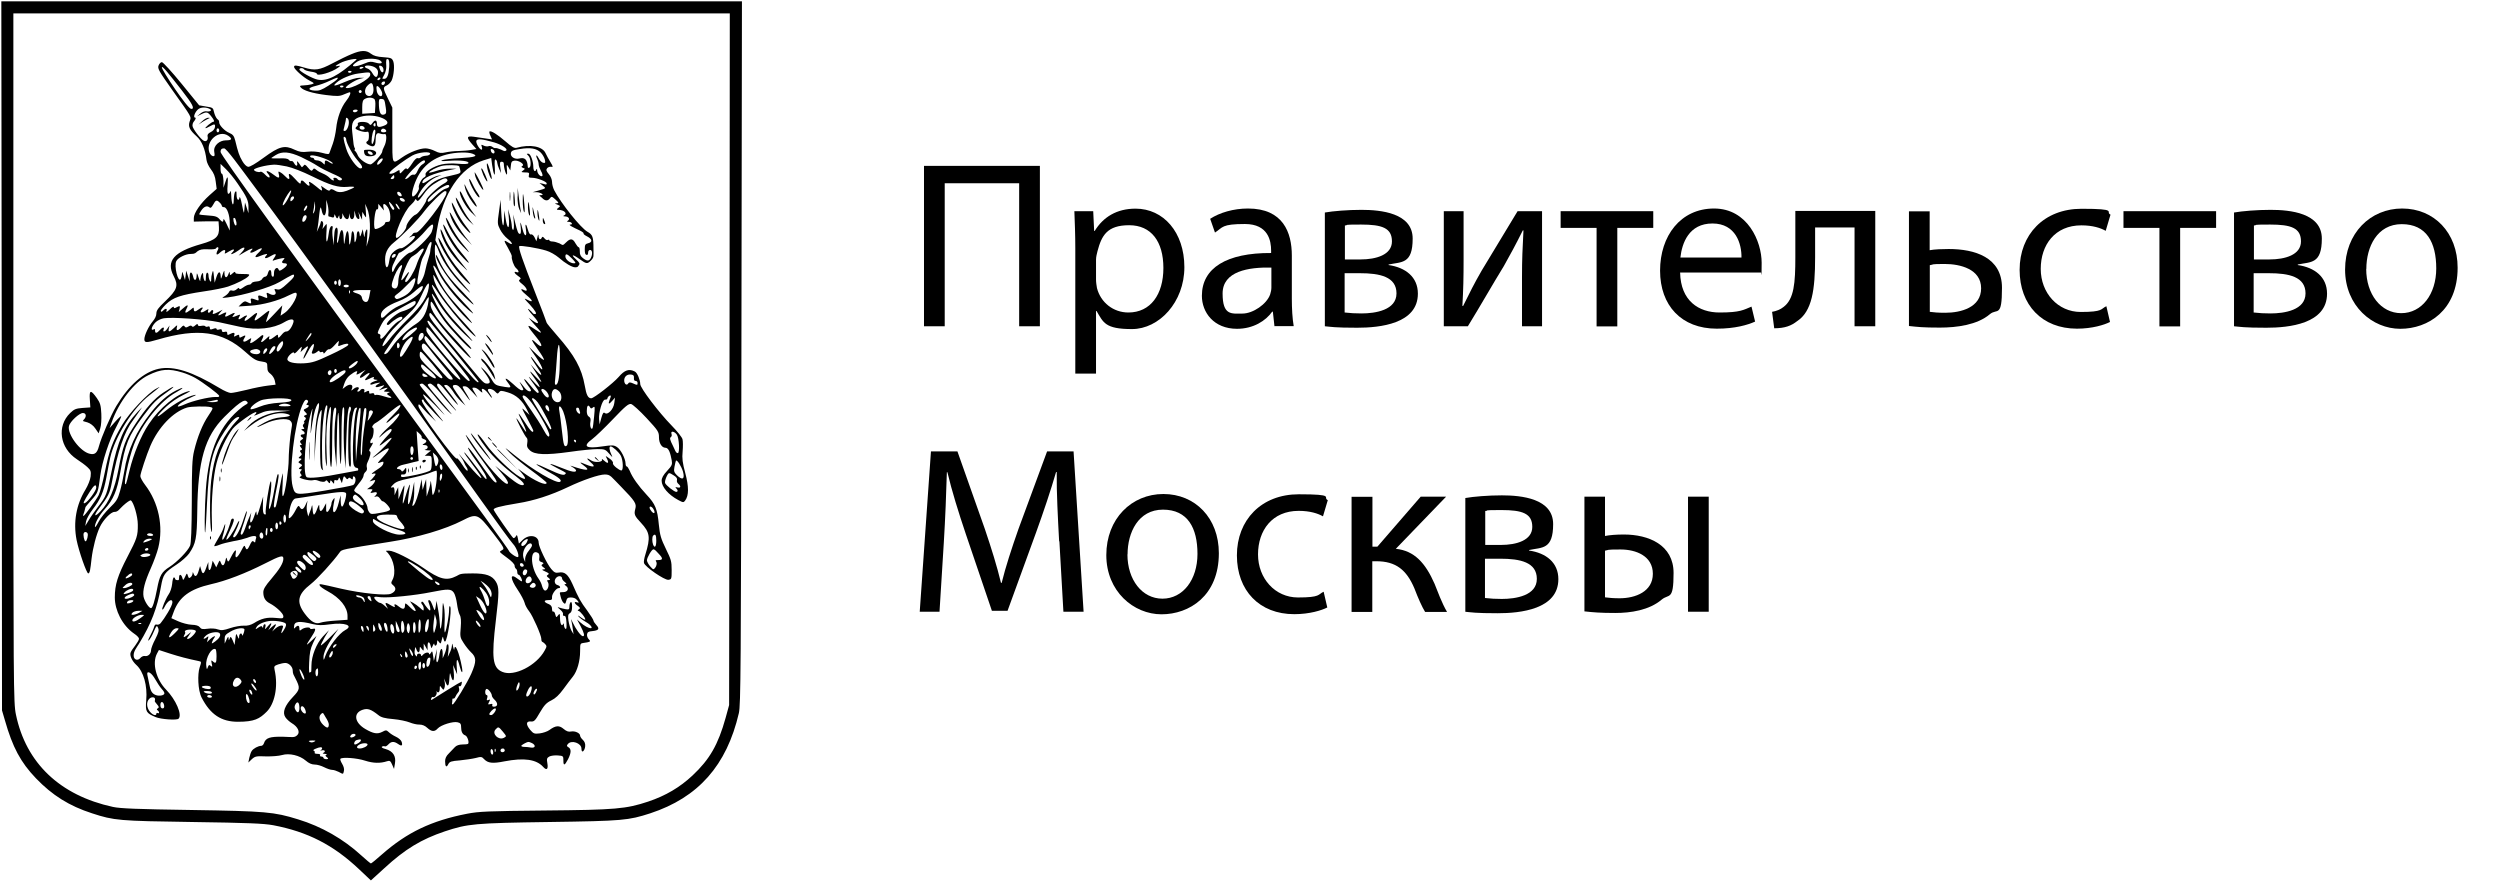 <?xml version="1.0" encoding="UTF-8"?> <svg xmlns="http://www.w3.org/2000/svg" id="_Слой_1" data-name="Слой_1" version="1.1" viewBox="0 0 1870.4 660"><g><path d="M1.3,266.2l.2,265.3,2.2,7.5c5.7,20,11.7,31.3,23.2,43.3,12.2,12.7,24.9,20.7,42,26.2,16.5,5.4,20,5.7,75.1,6.5,41.6.6,53.2,1.1,60.4,2.4,25.7,4.9,44.9,14.7,64.2,32.9l8.9,8.4,10-9.1c15.6-14.4,27.8-21.7,45.3-27.6,17.2-5.7,22.2-6.2,78.2-7,55.2-.8,59.1-1.2,75.5-6.5,35.9-11.8,57.2-35.8,66.3-75,1.4-6.3,1.6-31.7,1.9-269.8l.4-262.7H1l.3,265.2ZM545.8,268.7l-.3,258.8-2.6,9.5c-5.6,20.1-11.9,31.1-24.8,43.2-9.4,8.8-20,15.1-33.1,19.5-16.6,5.5-24.2,6.2-77.5,6.7-42.3.4-49.2.7-58,2.4-26.7,5.2-44.9,13.9-63.7,30.4-4.2,3.8-8,6.8-8.3,6.8s-3.7-2.8-7.3-6.1c-13.2-12.1-29.5-21.5-47.2-26.9-18.1-5.6-24-6.1-80-7-40-.6-53.1-1.1-58.5-2.3-39.6-8.6-65.1-32.8-72.6-69.2-1.8-8.6-1.9-19-1.9-266.8V10h536l-.2,258.7Z"></path><path d="M263,40.5c-3,1.2-9.4,4.3-14.3,6.9-9.6,5.1-13.1,5.6-21.3,3.1-5.9-1.8-7.4-1.9-7.4-.4s6.7,7.7,11.4,10.1c4,2.1,4,2.2,1.6,2.9-1.4.4-4,.7-5.9.8-2.8.1-3.1.3-2.1,1.5,1.9,2.3,8.7,4.4,19,5.7,8.3,1,10,1,13.4-.5,2.1-.9,4-1.6,4.2-1.6,1.3,0,0,3.3-2.6,6.5-3.8,4.8-6.7,12.7-7.5,20.6-.4,3.5-1.5,8.6-2.5,11.4-1,2.7-2.1,5.7-2.4,6.6-.4,1.5-1,1.5-5.8.2-3.3-.9-7.3-1.2-10.6-.8-4.2.5-6.1.2-9.8-1.5-7.4-3.6-11.4-2.6-23,5.9-6.1,4.5-10.5,7.1-11.8,6.9-1.2-.2-3-2-4.3-4.3-2.3-3.9-3.2-6.6-5.3-15.3-.9-3.5-1.7-4.6-4.5-5.8-3.3-1.3-7.5-5.7-7.5-7.7s-.7-1.8-1.6-2.8-1.9-3.3-2.3-5.1c-.6-3.1-1-3.4-5.9-4.1l-5.2-.9-13.1-16.1c-7.3-8.9-13.9-16.2-14.8-16.2s-2,1.2-2.5,2.6c-.8,2.3.4,4.2,10.1,18,15.4,21.6,14.5,20,13.2,23.7-1.3,3.9-.1,6.4,5.2,11.2,3.9,3.5,6.4,9.5,7.4,17.7.2,1.8,1.7,4.9,3.3,7,2.1,2.7,3.2,5.4,3.6,9.2l.7,5.4-5.4,4.8c-6.6,5.9-11.7,13.3-11.7,17v2.7l9.3-.2h9.2c0-.1.3,4.5.3,4.5.4,6.9-2.1,9.3-13.3,12.5-20.5,5.8-26.4,12.7-20.6,23.9,3.8,7.3,2.8,10.2-6.5,19.1-4.9,4.6-6.4,6.7-6.4,8.8s-1.2,4.2-2.7,6c-3.2,3.8-6.2,10.3-6.3,13.3,0,2.8,1.3,2.9,9.9.4,30.2-8.9,48.5-6.3,65.7,9.2,5.9,5.3,8,6.6,11.8,7.1,4.4.7,4.6.9,4.6,4.1s.7,3.9,2.5,5.3c1.4,1.1,2.8,3.4,3.1,5l.6,3-5.8.7c-3.3.4-10.3,1.7-15.6,3.1-5.3,1.3-10.8,2.4-12.1,2.4s-5.1-1.6-8.3-3.6c-20.8-12.5-34.3-16.8-45.6-14.5-11.2,2.4-22.4,12.2-31.8,27.9-4.2,7.1-11.1,23.1-13,30.1-1.3,5-3.1,6.5-6.8,5.6-7.2-1.5-17.1-14.9-15.6-20.8.8-3.3,7.7-9.7,10.4-9.7s2.7,2.9.9,4.7-.1,1.4,2.5,2.3c2.2.7,4.6,2.5,6,4.7l2.4,3.5,1.2-3.7c.7-2.1,1-6.9.8-11-.3-6.2-.8-8-3.3-11.6-4.6-6.5-5.8-6.3-5.3.9l.4,6-5.8.4c-5,.4-6.3.9-9.3,3.8-10.2,9.9-7.8,26.2,5,34.6,2.8,1.8,6.3,4.4,7.9,5.9,2.5,2.3,2.8,3.1,2.4,7-.3,2.5-2,6.7-3.8,9.7-7,11.4-9.3,24.5-6.7,37.8,1.7,8.5,7.5,25,8.7,25s1.6-2.8,2.5-11c1-8.3,3.5-17.9,6.2-23.7,2.5-5.3,8.2-11.3,10.9-11.3s3.7-2.1,6.4-4.6,5.3-4.3,5.9-4c2.1,1.3,5.2,12,5.2,18,.1,8.5-.6,10.5-7.7,24.1-7.4,14.2-9.5,21-9.5,30.5s5.5,20.9,14.5,27.1c2,1.3,3.6,3,3.6,3.8s-1.3,3-2.8,5c-1.6,2-3.2,4.4-3.5,5.4-.8,2.2,1.2,6.4,4.3,9.2,5.4,4.9,8.4,15.5,7.4,26.4-.7,8.6-.1,9.6,7,12.6,4.1,1.7,15.9,2.5,17.2,1.2,2.9-2.9-2-14.2-9.3-21.7-7.5-7.7-10.6-19.7-6.9-26.9l1.5-2.8,8.3,2.7c7.2,2.3,12.9,3.8,21.5,5.6,2.1.4,2.1.5.6,5s-1.4,16.6,1.6,22.4c6.5,12.6,14.7,18,27.1,18s16.2-2.2,21.6-7.6,8.9-17.7,5.8-31.5c-.5-2.3-.2-2.8,2.7-3.8,1.7-.6,4.2-1.1,5.4-1.1,2.6,0,5.5,2.9,5.5,5.6s.9,3.6,1.9,5.7c3.8,7.4,3.7,8.4-1.7,14.1-6.2,6.5-8.1,11.6-5.7,15.2.9,1.4,3.1,3.4,4.9,4.5,4.4,2.6,6.3,6.6,4.1,8.8s-3.5,1.5-10.7,1.3c-9.8-.2-13,.8-14.3,4.8-.3,1.1-1.3,2-2,2-2.3,0-6,2-7.2,3.9-.6.9-1.4,3.2-1.8,5.1l-.7,3.5,2.6-2.5c2.4-2.2,3.4-2.4,10.5-2.1,4.4.1,9.8-.3,12.1-1,5.4-1.6,13.2.2,17.8,4.2,2.2,1.9,4.4,2.9,6.5,2.9s5,.9,7.2,2,4.8,2,6,2,3.3.7,4.9,1.5c3.5,1.9,3.3,1.9,3.9-.7.4-1.3-.2-3.5-1.3-5.3s-1.7-3.5-1.3-3.8c1.4-1.4,12.3-.6,18.4,1.4,6.2,2,11.5,2.1,16.6.4,1.9-.6,2.5-.2,3.7,2.6l1.4,3.2.7-4.2c.9-5.5-1.5-9.1-7-10.7-2.4-.6-3.4-1.3-2.7-1.8.7-.4,1.6-.5,2.1-.2.4.3,1.6-.3,2.6-1.4,2.2-2.4,4.3-2.5,7.3-.4,2.7,1.9,3.6,1.4,2.7-1.6-.4-1.2-2.3-2.9-4.3-3.8s-4.4-2.5-5.4-3.5c-1.7-1.6-2.1-1.6-4.9-.1-3.6,1.8-6.6,1.3-12.6-2.2-8.2-4.8-9.2-12-1.9-14.4,3.7-1.2,6.1-.4,11.8,4.1,1.9,1.6,4.8,2.4,11,2.9,4.6.4,10.1,1.6,12.3,2.5s5.5,1.7,7.2,1.6c2.2,0,4.2.8,5.9,2.4,3.3,3,5.5,3.2,7.9.5,2.4-2.6,11.5-5.5,14.9-4.6,2.1.5,2.6,1.2,2.6,3.9s.8,5.1,3.1,5.9c1.6.6,3.1,5.2,2.1,6.3-.3.3-2.3.5-4.4.5s-4.4.7-5.5,2c-1,1.1-3,3.2-4.5,4.7-1.9,1.8-2.8,3.7-2.8,5.8,0,4.1,1,5.1,2.4,2.2,1-1.9,2.2-2.3,8.6-2.8,4.1-.4,9.5-1.2,11.9-1.8,4-1.1,4.6-1,6.3.9,2.9,3,6.3,3.4,15.3,1.6,14.6-2.8,23.8-1.5,28.9,4.2,2.6,2.9,3.9,1.7,3.1-2.8-.6-3.3-.3-4,1.5-5,1.1-.6,4-1,6.3-.8,4.1.3,4.2.4,4.2,4s.8,4,3.5-1.2c2.4-4.8,2.5-7.6.3-8.9-1.4-.8-1.5-1.2-.4-2.5,2.7-3.2,10.1-.6,10.1,3.5s2.5,1.6,2.8-1.7c.2-2-.4-3.6-1.8-4.9-1.1-1-2-2.4-2-3.1,0-1.9-3.8-3.7-6.8-3.1-1.9.4-3.5-.2-5.6-2-3.3-2.8-6-2.5-10.6.9-1.5,1.1-4.8,2.2-7.2,2.5-4.1.5-4.7.2-7.2-2.7-3.3-4-3.1-6.6.6-6.2,2.4.2,3.2-.6,6.7-6.7,3.3-5.6,4.9-7.3,8.6-9.1,3.1-1.5,5.8-4.1,8.9-8.3,2.5-3.4,5.7-7.7,7.2-9.5,3.2-4,5.4-11.6,5.4-18.9s0-5.6,5.3-6.7c2.5-.6,2.6-.8,1.2-2.3-.9-.8-1.5-2.5-1.3-3.7.2-1.6,1.1-2.2,3.8-2.4,4.9-.5,5.8-1.7,3.2-4.5-1.2-1.3-2.2-2.8-2.2-3.4s-2.1-3.9-4.7-7.5c-5-6.7-6.2-8.8-11.1-20-3.3-7.2-5.8-9.3-10.3-8.4-2.3.4-3.3-.1-5.5-2.7-3.2-3.7-9.4-16.7-9.4-19.6,0-5.4-7-6.8-11.8-2.3l-3,2.9-.7-3.6c-.6-3-.8-3.3-1.6-1.8-.6,1-1.4,1.5-1.9,1.2-1-.6-13.9-19.1-14.6-21-.6-1.4,3.7-2.6,18.1-5,12-1.9,24.7-6,37.5-12.1,10.9-5.2,23.1-9.4,27.5-9.4s4.6,1.6,12.2,9.2c10.3,10.6,11.7,12.6,10.6,16.5-1.1,4.1-.6,5.3,4.2,10.4,6.8,7.3,7.3,10.9,3.3,23.9-.8,2.5-1.3,5.3-1,6.2.6,2.8,15.3,12.9,18.2,12.6,2.4-.3,2.5-.6,2.5-7.3s-.5-8-4.3-15.8c-3.7-7.6-4.5-10.2-5.3-18.2-1.1-11.7-2.6-15.4-9.2-22.4-5.9-6.3-10.7-13-12.6-17.9-.8-1.7-1.7-3.2-2.2-3.2s-.9-1-.9-2.3c-.1-3.6-3.6-10.4-6.4-12.2-2.3-1.5-3.5-1.6-11-.5-12.4,1.9-15,0-7.5-5.5,2.3-1.7,9.2-8.3,15.5-14.9,9.5-10,11.7-11.7,13.6-11.3,1.3.4,6.5,5.1,11.6,10.6,8.7,9.4,9.2,10.2,9.2,14.4s2.1,7.7,4.8,7.7,3.8,4.6,4.7,9.2c.6,3.3.3,4.1-3.4,8.1-2.9,3.1-4.1,5.3-4.1,7.4,0,4.6,5.1,10.5,12.4,14.4,3.7,2,4,2,5.2.4,2.8-3.8,2.8-10.3.1-20.5-2.1-7.8-2.5-11-2-16.2.3-3.6.3-7.8-.1-9.2-.3-1.4-4.1-6.1-8.2-10.3-9.5-9.7-23.4-28-23.4-30.9s-2.1-8.4-4-9.4c-4.4-2.3-7.7-1.2-12.2,4.1-4,4.6-18.5,15.9-20.5,15.9-2.4-.1-3.6-2.4-4.8-9.4-2.3-13-7.5-22.6-20.9-37.8-4.2-4.8-7.6-9-7.6-9.3s-4-10.9-8.9-23.3c-9.1-23.2-12.5-33.1-11.6-34,.7-.8,14,1.4,20.1,3.3,2.9.8,7,3.2,9.5,5.3,4.7,4.2,9.9,7.2,12.2,7.2s2-.7,2.7-1.5c1-1.2.6-2-2.1-4.5-4.3-3.9-2.4-3.9,2.9,0,4.9,3.5,5.6,3.6,8.2,1s2-3.3,2-8.8c0-9-.6-10.6-4.5-12.8-5.2-3-19.8-21.3-24.9-31.1-.9-1.8-1.6-4.5-1.6-6.2s-1-4.2-2.4-5.8c-1.9-2.3-2.2-3.2-1.3-4.4.7-.8,2-1.3,3-1.1,1.6.3,1.6,0-.5-3.5-1.3-2.1-2.9-5.1-3.6-6.6-2.2-5.2-11.6-7-21.8-4.1-1.6.4-3.6-.7-8-4.6-6.2-5.4-11.2-8.5-12.2-7.6-.3.3,0,1.8.7,3.2l1.2,2.7-4.8-.7c-2.6-.4-6.7-.9-9-1.3-5.3-.7-5.5.5-1.1,5.6l3.2,3.6-4,.7c-2.1.4-6.4.7-9.4.8-3,0-7.3.5-9.6,1-3.4.8-4.8.6-8-1-2.1-1.1-5.3-2-7.1-2-4.3,0-11.9,2.9-17.5,6.8-7.7,5.3-7.3,6.2-7.3-16.8v-20.5l-3.2-6.6c-3.9-7.9-4-8.6-.9-10,1.3-.6,2.9-2.3,3.6-3.7,1.7-3.8,2.3-11.3,1.2-14.3-1-2.4-1.6-2.7-7.4-3.1-4.7-.3-7.2-1-9.3-2.6-3.5-2.8-7.4-2.7-14.5.3ZM266.5,44.8c-13.3,11.9-21.7,16.2-28.8,14.8-3.8-.7-13.7-6.2-13.7-7.6s2.7-1.3,3.5-.1c.3.6,2.6,1.3,5,1.7,2.5.3,4.5,1,4.5,1.5,0,2.3,11.2-.9,16.1-4.6q2.4-1.7.2-1.2c-3.2.7-2.9.1,1-2,4-2.3,14.2-4.3,12.2-2.5ZM284.5,45.3c2.6,2,.5,2.8-3.8,1.5-3-.9-4.4-.8-7.4.5-8.6,3.6-12.4,2.9-6-1.2,3.8-2.5,14.2-2.9,17.2-.8ZM291.2,50.1c-.4,6.1-1.6,8.9-3.8,8.9s-1.2-.4.1-3.1c.9-1.7,1.6-4.5,1.5-6.2-.3-5-.1-5.9,1.3-5.4.8.3,1.1,2.1.9,5.8ZM280.8,50.6c1.6,1.1,2.2,2.4,2,4.2-.4,3.6-2,3.7-4.1.1-.9-1.7-2.6-3.3-3.7-3.6s-2-.9-2-1.4c0-1.5,5.4-1,7.8.7ZM286.8,51.4c.7,3.3-1.3,3.7-2.5.5-1-2.6-1-3,.5-2.7.9.2,1.8,1.2,2,2.2ZM136.1,67.7c8,10.2,9.8,13.8,7,13.8s-22-29-22-31,5,4.4,15,17.2ZM272,50.4c0,.2-.7.6-1.5,1-.8.3-1.5.1-1.5-.4s.7-1,1.5-1,1.5.2,1.5.4ZM263,53.4c0,1.1-1.9,1.5-2.5.6-.3-.5.1-1,.9-1s1.6.2,1.6.4ZM277,56c0,3.2-14.5,11-18.1,9.8-1.6-.5,6.5-5.9,10.3-6.8l3.3-.8h-3.5c-2-.1-6.9,1.3-11.2,3.2-7.6,3.3-9.5,3.4-6,.4,3.3-3,10.8-6.1,16.2-6.8,8.9-1.2,9-1.2,9,1ZM252.4,59.1c-.3.6-3.4,2.9-6.7,5-5,3.2-6.9,3.9-10.1,3.7-5.7-.4-5.4-2.1.5-3.5,2.8-.7,7.4-2.3,10.2-3.7,5.9-2.8,7.1-3.1,6.1-1.5ZM284.5,59c-.3.5-1.1,1-1.6,1s-.7-.5-.4-1c.3-.6,1.1-1,1.6-1s.7.4.4,1ZM288,61.8c0,1.3-1.2,2.2-2.2,1.6s-.1-2.4,1.3-2.4.9.4.9.8ZM279.3,65.2c.6,4.3-.8,7-3.6,6.6-3.1-.4-3.5-5-.8-7.7s3.8-2.6,4.4,1.1ZM257,64.4c0,1.1-1.9,1.5-2.5.6-.3-.5.1-1,.9-1s1.6.2,1.6.4ZM286,70.2c0,3.3-3.3,1.7-4.1-1.9-.3-1.8-.4-3.5,0-3.8.9-1,4.1,3.5,4.1,5.7ZM270.4,69.1c-.3.5-1,.7-1.5.3-.5-.3-.7-1-.3-1.5.3-.5,1-.7,1.5-.3.5.3.7,1,.3,1.5ZM279.8,73.9c.9.5,1.2,2.5,1,5.7l-.3,4.9-4.7.3-4.8.3v-5c0-3.7.5-5.3,1.8-6,2.1-1.3,5.2-1.4,7-.2ZM287.4,74.9c.4.5.9,3,1.2,5.5.6,3.7.4,4.7-1,5.2-2.6,1-3.8-.9-4.1-6.5-.2-4.4,0-5.1,1.5-5.1s2.1.4,2.4.9ZM157.3,81.7c1.5.9-.3,2-2.6,1.6-1.4-.3-3.2.4-4.7,1.6l-2.5,2.1,3-1.5c4.2-2.1,4.9-1.9,7.9,2,1.5,1.9,2.2,3.5,1.5,3.5s-2.4,1.1-4.1,2.5c-3.3,2.8-2.7,3.2,1.2,1,3.5-2,4.2-1.8,3.8.7-.2,1.3-1.5,2.9-3.1,3.6-2,1-2.7,2-2.4,3.2.6,2.5-.7,4.2-2.7,3.4-2.2-.9-8.6-9.2-8.6-11.3s.7-2.7,1.6-3.9c.9-1.4,1.1-2.2.4-2.2-1.7,0-.2-4.2,2.3-6.3,1.9-1.6,6.2-1.7,9,0ZM267.5,83c-.3.5-1.3,1-2.1,1s-1.4-.5-1.4-1,.9-1,2.1-1,1.7.4,1.4,1ZM286.6,88.6c4,1.9,4.4,4.1.8,5.4-4.1,1.6-5.4,1.2-5.4-1.5s-1.4-3.2-3.3-.5c-1.3,1.8-1.6,1.9-2.7.5-1.5-1.8-9-1.7-8.3.1.2.7,0,1.5-.6,1.9-.6.3-1.1,1-1.1,1.5,0,1.2,6.8,3.3,8.5,2.6,1.1-.4,1.5.3,1.5,2.9s-.4,3.7-1,4c-1.7,1-1.1,2.1,1.7,3.4,3.1,1.4,4.3.3,4.3-4.1s.9-5.8,3.3-4.9c1.2.5,2.8.6,3.5.4,1.7-.7,1.6,5.5-.3,9.1-.8,1.5-1.5,3.3-1.5,3.9,0,1.9-7.1,9.7-8.8,9.7-2.8,0-8.2-3.8-9.5-6.7-.6-1.6-1.6-3.1-2.2-3.5-.5-.4-.6-.8-.2-.8s.5-.5.1-1.2c-.4-.6-.9-2.5-1-4.2-.2-1.7-.6-5.4-.9-8.1-.8-6.9.9-9.7,6.5-11.2,5.3-1.5,11.8-.9,16.6,1.3ZM261,91.6c0,3-1.7,6.4-3.1,6.4s-.8-1-.4-2.8c.4-1.5.9-3.6,1.1-4.7.1-1.1.3-2.1.3-2.3.1-.2.6,0,1.1.3.6.3,1,1.7,1,3.1ZM281,93.6c0,.8-.5,1.2-1,.9-.6-.4-.8-1.1-.5-1.6.9-1.4,1.5-1.1,1.5.7ZM272.8,95.7c.2.8-.5,1.3-1.7,1.3s-2.1-.6-2.1-1.6c0-1.8,3.1-1.5,3.8.3ZM164,97.5c0,.8-.4,1.5-1,1.5s-1-.7-1-1.5.5-1.5,1-1.5,1,.7,1,1.5ZM289,98.1c0,.5-.9.9-2,.9-1.9,0-2.6-1.1-1.4-2.3s3.4.3,3.4,1.4ZM280.4,101.7c-.7,5.4-2.4,8.2-2.4,4.1s1.2-8.8,2.2-8.8.6,2,.2,4.7ZM170.8,101.6c3.3,2.3,2.7,3.4-1.8,3.4s-9.5,3.7-8.7,8.6c.5,2.9.3,3.5-1.1,3.2-.9-.2-2.1-1.5-2.6-2.9-2.9-8.4,7.2-17.2,14.2-12.3ZM259,104.3c0,2.6,5,11.7,8.4,15.5,3.8,4.2,4.5,6.2,2.2,6.2s-8.6-8.2-10.6-14.8c-2.2-7.1-2.5-9.6-1-8.7.6.3,1,1.2,1,1.8ZM369.6,106.5c5.4,1.6,10.4,4.8,9.2,6s-2.2.2-4-.6-3.7-1.3-4.2-1.1c-.4.1-1.4-.2-2.2-.9-.8-.6-2.1-.9-3-.5-.8.3-2.5.1-3.6-.5-1.8-.9-1.9-.8-1.3,1,.3,1.2.3,2.1-.2,2.1-1.5-.1-4.5-5.1-3.9-6.7.7-1.7,3.9-1.4,13.2,1.2ZM404.6,114.2c1.3,1.3,2.6,3.6,3,5.1.6,2.5.4,2.8-1.2,2.5-1-.2-2.5-1.6-3.2-3.1-.8-1.6-1.6-2.6-1.9-2.4-.2.3,0,1.4.6,2.5.6,1.2,1.1,3,1.1,4.1s.8,3.3,1.7,5c1,1.6,1.4,3.3,1.1,3.7-1.2,1.1-3.8-1.6-3.9-4,0-1.1-.3-1.5-.6-.9-.9,2.5-2.3,1.3-2.3-2.1s-1.9-9.6-3.7-9.6-1.2.2.1,1.6c1.7,1.7,2.2,7.9.7,8.8s-1.2-.9-1.5-2.8c-.7-3.7-2.5-4.9-6.1-4-3.3.8-6.7-1.2-6.3-3.9.3-1.9,1.3-2.4,6.8-3.2,7.8-1.3,12.5-.5,15.6,2.7ZM190.8,140.2c35.4,47.5,96,131.4,168.2,232.8,12.3,17.3,23.5,32.6,24.8,33.9,2.4,2.4,4.9,8.8,3.8,9.8-.8.8-6.4-3-6.9-4.7-.2-.9-27.6-38.7-60.9-84.1C214.6,184.6,165,115.8,165,113.7s1-2.7,2.7-2.7,11.2,13.2,23.1,29.2ZM370,113.7c0,2-2.4,1.1-2.8-1-.2-1.2.1-1.5,1.2-1.1.9.3,1.6,1.3,1.6,2.1ZM225.3,117.5c4.2,2,9.7,4.9,12.2,6.6,2.4,1.6,7.5,4.2,11.2,5.8,3.6,1.5,6.8,3.2,7.1,3.9.4,1.4-2.4,1.6-3.3.2-.3-.6-1.3-1-2.1-1s-1.2.4-.9,1c1.1,1.8-1.1,1.1-2.9-.9-1-1.1-3.2-2.5-4.9-3.2-1.8-.7-4-1.9-5-2.8-1.6-1.3-1.9-1.3-2.7-.1s-1.4,1-3.5-1.5c-2-2.5-2.6-2.7-3.4-1.5-.6.8-1.2,1.2-1.4,1-.2-.3-1.2-1.6-2.1-3q-1.8-2.4-1.3-.3c.6,2.9-.9,3-2.3.3-.6-1.1-1.5-1.8-1.9-1.5-.5.2-1.4-.1-2-.9-.8-1-3-1.3-7.1-1.1-3.3.1-6,0-6-.2s1.5-1.2,3.3-2.3c4.8-3,10.2-2.5,19,1.5ZM321.8,115.2c-.3.7-1.7,1.3-3.1,1.3-1.5.1-3.2.6-3.8,1.2s-1.7.9-2.5.6c-.7-.3-2.4,1.3-4,3.9q-3.6,5.5-4.1,4.1c-.3-.8-1.3-.2-2.8,1.5-2.1,2.3-2.4,2.4-2.5.8,0-1.7-.1-1.7-2.5-.2-1.3.9-3.2,1.6-4.1,1.6-1.4,0-1.5-.2-.3-1.7,1.8-2.1,11.1-9,16.3-11.9,4.6-2.6,14.1-3.4,13.4-1.2ZM353.5,115c4.6,1.7,1.9,2.7-9.2,3.3-5.9.3-11.9,1-13.3,1.5-1.9.8-.7.9,5.1.5,8.5-.6,15.3.2,14.3,1.8-.4.7-3.2.8-7.8.4-4.2-.4-9.2-.2-12.1.5-6.2,1.4-12.9,5.6-12.1,7.6.3.8-.1,1.7-1,2.1-1.9.7-4.7,6.1-4,7.8.5,1.5-2.9,6.5-4.5,6.5s-.1-6.7,2.6-12.7c5.8-12.9,17.6-19.8,34.2-20.2,2.8-.1,6.4.3,7.8.9ZM244.3,119.2c2.6,1.1,4.7,2.5,4.7,3s-1,.2-2.2-.6c-2.9-2-3.8-2-3.8.1s-.1,1.5-1.8,0c-1-1-2.8-1.7-4-1.7s-2.2-.5-2.2-1-.7-1-1.5-1-1.5-.5-1.5-1.1c0-1.5,6.1-.3,12.3,2.3ZM284.8,121.7c-1.3,1.4-2.4,1.9-2.6,1.3-.5-1.5,2.8-5.1,4-4.4.5.3-.1,1.7-1.4,3.1ZM369.8,130.5c.4.9.6-1.3.4-5.1-.3-4.8-.1-6.5.7-6,.6.4,1.1,1.5,1.1,2.4.1.9.7,3,1.5,4.7l1.4,3-.6-4.3c-.5-3.4-.3-4.2,1.1-4.2s1.6.9,1.6,2.7c.1,1.6.7,4.1,1.4,5.8q1.3,2.9.9-2c-.4-4.8-.3-4.9,1.1-2.5l1.4,2.5.4-3.5c.2-2.8.8-3.6,2.6-3.8,3.1-.5,8,2.7,6.1,3.9-1.1.6-1,.9.4,1.5,1.7.6,1.7.7,0,2-1.6,1.2-1.5,1.3,1.6,1.4,2.8,0,3.3.3,2.8,2-.4,1.7,0,2,2.4,2,3.5,0,10.9,2.8,10.9,4.2s-1.1.7-2.7.3l-2.7-.6,2.5,2c2.6,2.1,2.8,1.9-4.1,3.9l-3.5,1h3.2c2.9.2,6,2.2,3.2,2.2s-.5.8.6,2c2.2,2.4,4.4,2.6,6,.3,1.1-1.5,1.5-1.4,4.1,1s2.7,2.7.9,2.8c-1.7,0-1.6.2.5,1,2.4,1,2.4,1.1.6,2.5q-1.9,1.4.1,1.4c4.5,0,7.3,3,4.1,4.3-.7.3-.3.6.9.6,2.7.1,4,2,2.2,3.2-1,.6-.8.9.9.9s3.2,2,1,2,1.7,2,7.1,4.5c1.8.9,3.1,1.9,2.7,2.2-.3.3.9,1.3,2.7,2.2,3.8,1.9,4.2,4.3.7,5.1-2.1.5-2.5,1.2-2.5,4.5s.5,4,1.3,4.2c.7.3,1.2-.4,1.2-1.6s.6-2.1,1.5-2.1c1.7,0,2,3.2.5,6.1-1.3,2.4-2.8,2.4-5.9,0-1.7-1.3-2.4-2.8-2.3-5,0-1.7-.3-3.1-.8-3.1s-1.6-1.4-2.5-3c-1.9-3.6-3.8-3.8-6.8-.8s-2.5,2.2-5.1.9c-1.6-.7-4-1.4-5.2-1.4s-2.4-.4-2.4-.9-.5-.6-1.1-.3c-.6.4-1.7-.1-2.5-1.1-1.1-1.4-1.7-1.5-2-.7-.9,2.1-2.4,1.5-2.5-1-.1-1.7-.3-1.6-.8.8l-.8,3-1.3-2.8c-.8-1.6-1.9-2.6-2.7-2.3s-1.6-.9-2.3-3.4c-1.4-5.2-2.4-5.2-1.5,0,.9,5.5-1.1,5.3-2.5-.3-1.6-6.3-2.1-6.7-1.4-1.5.3,3.2.1,4.8-.6,4.8-1.3,0-1.9-1.6-3.7-8.9l-1.3-5.6.4,5.7c.3,3.2,0,5.8-.5,5.8s-.9-1.2-1-2.8c0-1.5-.7-5-1.4-7.7l-1.4-5,.6,6.7c.7,8.7-1.1,9-2.4.5l-1-6.2-.2,5.9c-.2,8.8-1.5,5.8-2.1-4.7l-.5-9.2-1.2,9c-1.2,8.3-1.2,9.2.8,13.1,1.1,2.3,3.6,5.4,5.5,6.9,3.9,3,4.7,5.6.9,3.1s-3.9-2-.5,3.8c1.7,3,3,5.8,2.9,6.3-.4,2,1.5,7.4,3.2,8.9,2.3,2,2.5,3.8.4,3-2.5-.9-1.7,1,1.1,2.9,2.1,1.4,2.4,1.9,1.3,2.6s-.7,1.5,1.9,3.5c3.6,2.9,4.6,6.2,1.2,4.4s-2.2.5,2,3.9c4.8,3.9,5.2,5.8.8,3.5-3.1-1.6-3.1-1.4,1.5,3.4,4.3,4.7,5.7,7.2,4,7.2s-1.7-1-3-2.2c-3.8-3.6-2.6-1.1,1.8,3.7,4.7,5.1,4.5,7-.4,3.5l-3.2-2.3,2,2.4c1.1,1.3,3.3,3.9,4.9,5.6,3.6,3.9,3,4.2-2,.8-7.1-4.8-6.8-3.5,1.5,6.6,4.6,5.7,4,8.1-1,3.3-4.2-4-3.6-2.1,1.6,5.2,2.5,3.4,4.5,6.8,4.5,7.5s-2.5-1.1-5.6-4.1l-5.7-5.5,5.3,7.7c5.9,8.6,6.5,12.9.6,5-2.1-2.9-4-5.2-4.3-5.2-.5,0,.7,2,5.4,9,3.6,5.4,2.7,6-1.8,1l-4-4.5,4,6.2c2.3,3.4,4.1,6.6,4.1,7-.1.4-2.1-1.5-4.6-4.2-5.1-5.5-4.9-4.5.4,2.8,1.9,2.6,3.2,5,2.9,5.3-.2.3-2.4-1.7-4.7-4.3-4.7-5.3-4.4-4.2.7,2.5,1.8,2.4,3.3,4.8,3.3,5.3,0,2.1-1.9.6-6.1-4.6-5-6.3-6.6-6.6-2-.3,2.6,3.5,2.9,4.4,1.6,4.6-.9.2-2.6-.9-3.8-2.4-4.3-5.4-4.8-5.9-2.7-2.2,1.9,3.3,1.9,3.8.5,3.8s-3.8-2.1-6.6-4.7c-5.2-4.8-7.4-5.4-3.9-1,2.8,3.6,2.6,4-2.2,3.2-7-1.1-7.5-1.4-10.1-5.8-1.4-2.3-4-5.6-5.8-7.2-2.9-2.7-2.8-2.5,1,2.7,4.1,5.5,4.6,7.8,1.5,7.8s-3.7-1.9-25.5-27.8c-14.6-17.3-18-21.8-17.7-23.9.3-2.3,1-1.6,6.9,6.3,6.8,9.1,25.8,29.6,24,25.9-.5-1.2-5-6.4-9.9-11.8-15.3-16.4-20.7-24.2-20-29,.2-1.8.8-1.3,3.2,2.8,1.6,2.7,4.7,7.4,6.9,10.4,4.9,6.6,18.6,21.1,20,21.1s-2.4-3.5-6.5-7.8c-10.3-10.8-15.4-17.5-19.4-25.4-4.5-8.9-4.4-10.9.2-3.3,5.1,8.4,12,16.8,21,25.5,8.7,8.3,7.5,6.3-2.6-4.5-9.6-10.3-13.3-15.1-17.9-23.5-5.6-10.3-5.2-12.1.7-3,5.1,8,17.4,22.9,24.1,29.5,6.6,6.3,4.7,3.2-3-5.2-15.3-16.5-23.2-27.9-24.5-35.4-.5-3.2-.4-3.1,2.4,1.7,6,10.6,18.7,26.2,25.6,31.7,2.3,1.8-.9-2.3-7.7-9.7-9.6-10.6-12.6-14.7-16.4-22.2-2.5-5-4.3-9.8-4.1-10.5.3-.8,1.9,1.3,3.6,4.7,4.8,9.6,17.9,25.2,25.7,30.7,1.7,1.1-1.4-2.5-6.8-8.2-15-15.8-20.9-25.7-21.3-36.4-.2-3.7,0-6.7.4-6.7s1.5,2.2,2.5,5c3,8.5,12.6,21.3,22.7,30.5,1.9,1.6-.8-1.7-5.9-7.5-7.3-8.2-10.4-12.7-14.4-20.9l-5-10.4,1.2-7.6c4.5-27.5,17.4-46.7,35-52.2l5.6-1.7.7,5.4c.4,3,1.1,6.1,1.6,6.9ZM318,121c0,.5-.9,1.4-2,2s-2.7,2.7-3.5,4.6c-1,2.4-2,3.4-2.9,3.1-.8-.3-2.2.3-3.2,1.4-.9,1-2.3,1.9-3.1,1.9s1.7-3.2,5.3-7c6.1-6.4,9.4-8.5,9.4-6ZM177.9,137.5c6.8,9.8,8.1,12.8,8,17.7v4.3c-.1,0-1.3-4-1.3-4l-1.3-4-.4,4.5c-.4,4.5-.4,4.4-1.9-3-.8-4.2-1.6-6.5-1.8-5.2-.5,3.1-2.2,1.7-2.2-1.9s-.4-2.8-1-2.4c-.5.3-1,3-1.1,5.8-.1,6.4-1.7,3.7-1.9-3.3-.1-2.5-.4-3.7-.7-2.8-.2,1-.9,1.8-1.5,1.8s-.9-2.3-.5-6.6c.5-7-.1-7.5-1.9-1.6l-1.2,3.7v-5.3c-.2-2.8-.6-5.2-1.2-5.2s-1-1.7-1-3.7v-3.7l4,3.9c2.3,2.2,6.3,7.1,8.9,11ZM214.5,124.5c4.2.9,11.9,3.9,19,7.4,13.8,6.8,19.5,8.5,26.5,7.9,2.8-.3,5-.2,5,.2s-2.5,1.6-5.5,2.7q-5.4,2-8.6.1c-2.4-1.5-3.4-1.6-3.9-.7-.6.9-1.6.6-3.8-1l-3-2.1.6,2.2c.5,2,0,1.9-4-1.5-5-4-6.3-4.6-5.4-2.2.8,2.1-.8,1.9-2.9-.5-2.2-2.5-3.5-2.6-3.5-.3-.1,1.3-1.2.6-3.9-2.5-4.2-4.6-5.6-5.3-4.8-2.2.7,2.6-.5,2.5-2.9-.1-1-1.1-2.7-2.5-3.7-3-1.5-.9-1.7-.7-1.1,1.5.8,3.2-.1,3.3-4.2.1-4-3-6.5-3.4-3.9-.5,1,1.1,1.5,2.3,1.1,2.7s-1.8-.5-3.2-2-2.9-2.5-3.5-2.2c-1.2.8-4.9-.4-4.9-1.5s8.6-3.5,15-3.8c1.4-.1,5.7.5,9.5,1.3ZM343.5,124.3c.1.1.5,1.4.8,2.8.6,2.5.5,2.6-6.9,4.3-10.8,2.3-14.9,4.9-21.6,13.6-3.8,4.8-4.4,3.3-.9-2.2,3.1-4.9,7.8-8.9,12.6-10.7l3-1.1-3,.5c-1.6.3-4.9,1.9-7.2,3.5-3.1,2.1-4.3,2.5-4.3,1.5,0-3.3,7.8-6.8,21-9.4l4.5-.9h-5c-2.7-.1-7.4.7-10.2,1.7-2.9,1-5.3,1.5-5.3,1.2,0-1.1,5.6-4,9.6-5,3.3-.8,12.3-.7,12.9.2ZM295,132.5c0,.8-.7,1.5-1.6,1.5-1.4,0-1.4-.3-.4-1.5.7-.8,1.4-1.5,1.6-1.5s.4.7.4,1.5ZM334.8,134.8c.2.6-1.1,1.8-2.9,2.7-4.1,2.2-12.9,10.4-12.9,12.1s-5.9,10.2-7.9,10.9c-2.4.7-7.1,6.8-7.1,9.1s-5.7,8.4-7.2,8.4c-3.1,0,5.6-20.5,10.5-24.6,1.3-1.2,2.7-2.8,3-3.5.5-1.2.7-1.2,1.5,0,.7,1,1.6.3,4-3,3.8-5.5,6.5-8.1,12.2-11.3,4.6-2.6,6.1-2.8,6.8-.8ZM336.1,139.5c-.1.6-1.3,1.3-2.9,1.7-1.5.4-4.7,2.8-7.2,5.3-4.3,4.4-6,5.4-6,3.6s7.6-8.3,11.2-10.2c3.5-1.9,5-2,4.9-.4ZM216.1,147.4c-2.7,5.5-5.8,8.6-4.1,4,1.3-3.4,5.3-9.5,5.8-8.9.3.2-.5,2.4-1.7,4.9ZM300.4,145.6c.4,1.1.1,1.4-1.1,1.2-1-.2-1.9-1.1-2.1-2.1-.4-2.1,2.4-1.3,3.2.9ZM334,144.4c0,3.8-19.6,29.6-22.5,29.6s-2.3.9-3.6,2.1c-2.3,1.9-2.3,2-.2,1,1.3-.7,2.4-.7,2.7-.2.9,1.4-8.6,9.3-10.4,8.8-.9-.2-3.1.8-4.9,2.2-2.5,2-3.4,3.7-3.9,7.4-.8,5.7-2.6,6.3-3,1-.6-6.4,1.4-10.8,6.6-15,6.1-4.8,18.5-17.5,22.7-23.3,3.9-5.3,13.9-15,15.4-15s1.1.6,1.1,1.4ZM220,147.9c0,.5-.6,1.4-1.4,2.1-1.2.9-1.5.8-1.3-.9.1-2,2.7-3.1,2.7-1.2ZM302.8,149.8c.3.9-.2,1.3-1.4,1-.9-.1-1.9-.9-2.2-1.6-.3-.9.2-1.3,1.4-1,.9.1,1.9.9,2.2,1.6ZM164.4,151.6c.9.8,1.6,2,1.6,2.5s.7.9,1.6.9c2.2,0,4.4,6.1,4.3,12.2v5.3c-.1,0-2.4-5-2.4-5-1.8-3.7-2.4-4.4-2.4-2.7q-.1,2.3-2.5-.4c-2-2.4-3.2-2.8-9-3.2-3.6-.2-6.6-.6-6.6-.9s.7-1.4,1.6-2.8c1.9-2.9,4.2-3.9,6-2.4,1,.8,1.6.3,2.9-2,1.8-3.5,2.7-3.8,4.9-1.5ZM235,158.7c-1,1.6-1.1,1.5-.6-.7.3-1.4.7-3.9.8-5.5.1-2.6.2-2.5.5.7.2,2.1-.1,4.6-.7,5.5ZM245.7,159.7c-.2,1.3-.1,2.3.4,2.3s1.4.3,2.3.6c1.1.4,1.6,0,1.7-1.2,0-1.5.3-1.3,1.1.6q1,2.4,1.8.5c.7-1.7.9-1.7.9-.3.1,2.6,2.1,2.2,2.2-.5v-2.2l1.1,2.2c.6,1.3,1.7,2.3,2.5,2.3s1.4-1,1.4-2.3l.2-2.2.4,2.2c.7,3.6,3.3,2.8,3.4-1v-3.2c.1,0,.8,2.9.8,2.9.3,1.6,1.2,3.1,2,3.4,1,.3,1.2-.2.8-2.4l-.6-2.9,1.4,3,1.4,3v-3c.1,0,.2-3,.2-3l1.5,2.5c1.5,2.4,1.5,2.3,1.1-3l-.5-5.5,1.5,3.5c2.3,5.2,2.8,17.5,1,23.5l-1.5,5,.5-7c.3-5.1.2-6.6-.6-5.5-.6.8-1.1,2.6-1.2,4-.1,2-.3,1.7-.9-1l-.6-3.5-1.1,3.5q-1.1,3.3-1.2.7c-.1-1.5-.5-2.7-1.1-2.7s-1,1.2-1.1,2.7c0,1.6-.4,3.7-.9,4.8-.6,1.5-.9.8-.9-2.8-.1-5.2-2-6.6-2.2-1.5-.1,1.8-.5,4.4-.9,5.8-.6,1.9-.8,1.1-.9-3.3-.1-3.1-.5-5.7-1.1-5.7s-1.2,1.3-2.3,9c-.3,1.4-.5-.4-.6-3.8-.1-7.5-2.1-8.2-3.3-1.2-1.1,6.2-2.2,6.4-1.4.2.7-5.6,0-8.4-1.5-6.1-.5.8-.9,3.9-1,6.9l-.2,5.5-.7-5c-.4-2.8-.5-6.1-.2-7.4.3-1.7.1-2.2-.9-1.9-.8.3-1.7,2.6-2,5.7-1.1,8.1-2.2,7.5-1.7-.8.5-7.3.5-7.4-1.2-5.1l-1.8,2.4.5-2.6c.3-1.4,0-2.9-.6-3.2-.6-.4-1.1-.1-1.1.6-.1.7-.7,2.6-1.6,4.3l-1.4,3,.6-3c.3-1.7.9-6.4,1.3-10.5q.8-7.4,1.6-3.3c1.2,6.6,3.5,5.6,3.6-1.5v-5.7c.1,0,1.1,4,1.1,4,.5,2.2.7,5,.5,6.2ZM295,156.1c0,.5-.4.9-.8.9-.9,0-3.2-4.4-3.2-5.8.1-1,4,3.8,4,4.9ZM290.4,155.5c.9,1.4,1.6,4.2,1.6,6.5,0,3.3-.3,4-2,4s-2,.6-2,1.2c-.1,1.4-6.6,4.9-7.5,4-1.5-1.5.1-15.6,1.6-14.6.5.3.9-.5.9-1.8v-2.3c.1,0,2.2,2.5,2.2,2.5l2.1,2.5-.5-2.7c-.6-3.2,1.3-2.8,3.6.7ZM299,156.4c0,.6-.7.2-1.5-.8-.8-1.1-1.5-2.5-1.5-3s.7-.2,1.5.8c.8,1.1,1.5,2.5,1.5,3ZM229,156.6c-1.8,2.1-2.4,1-.8-1.5.7-1.2,1.4-1.7,1.6-1.1s-.2,1.7-.8,2.6ZM229.3,163c-.6,2.2-2.1,3.5-3,2.7-.2-.3-.2-1.5.2-2.6.8-2.8,3.5-2.8,2.8-.1ZM176.4,164.6c.9,2.3.7,4.6-.3,4-1.1-.7-2.1-5.6-1.1-5.6s1.1.7,1.4,1.6ZM323,173.4c-1.1,3.5-13.6,15.6-16.2,15.6-2.1.1-9.7,7.8-11.5,11.8-1.4,3.2-1.7,3.4-2,1.5-.3-1.2.3-3.5,1.1-5,.8-1.6,2-4,2.7-5.6.6-1.5,1.4-2.7,1.8-2.7,2,0,14.7-10.6,19.2-16.1,5.6-6.7,7.3-6.5,4.9.5ZM322.6,183.7c-.4,1.6-.7,3.5-.7,4.3s-.7,3.3-1.4,5.5-1.9,6.5-2.5,9.6c-1,5.3-5,11.5-5.7,9.2-.6-1.8,2.6-17.5,4.1-19.8.7-1.1,2.1-4.1,3.1-6.8,1.9-5.1,4.2-6.5,3.1-2ZM180.9,188.7l-2.4,2.6,4.6-2.7c4.8-2.8,7.1-3.4,5.1-1.4s-.9,2.8,3.3.4c4.9-2.9,5.9-2.3,2,1.4-3.5,3.3-3.1,4.3,1.1,2.5,4.5-1.8,6.3-2,4.6-.3s-1.1,2.9,2.4.9c4.7-2.8,5.8-2.6,3.7.6-1.8,2.6-1.7,2.7.2,1.9,1.1-.4,3.4-1,5-1.3,2.5-.5,2.8-.3,1.8.8-1.9,1.9-1.6,2.9.7,2.9s2.5,1.5-1,4c-2.5,1.8-3.1,1.9-3.6.6-.9-2.4-3.4-.6-3.4,2.5s-.4,2.9-1,2.9-1-1.1-1-2.5-.4-2.5-1-2.5-1.2,1.1-1.6,2.5c-.3,1.4-1.2,2.5-2,2.5s-1.7.8-2.3,1.7c-.5,1.1-2.3,1.8-4.2,1.9-1.8.1-3.5.7-3.7,1.3s-1,1.1-1.9,1.1-2.8.9-4.4,2.1c-1.8,1.3-2.9,1.6-2.9.8s-.6-.6-1.9.5c-1,.9-2.5,1.4-3.4,1-1.1-.4-1.9,0-2.3,1-.4.9-1.8,2.3-3.3,3.2-2.5,1.4-2.4,1.5,2.4.9,11.2-1.4,31.8-7.5,38.4-11.4,10.3-6,11.1-6.4,11.1-4.9s-2.3,3.4-5.2,6.1c-4.1,3.8-5.6,4.7-7.5,4.2-2.1-.5-2.3-.3-1.4,1.4,1.3,2.4-1,3.6-3.9,2.1-2.6-1.4-2.9-1.3-2.2,1.2.4,1.8.2,2-1.4,1.4-4.9-2.1-5.7-2-5.1.3.4,1.5.2,2.1-.6,1.8-4.9-1.8-5.5-1.8-5,.3.6,2.3,0,2.5-2.8,1-1.5-.9-2.4-.6-4.2,1.1l-2.2,2.2,9-.6c9.1-.6,20.7-3.7,28.5-7.7,2.2-1.1,4.4-2,5-2,3.4,0-2.5,11.1-7.9,15l-3.2,2.2.6-3.8.7-3.9-6.1,6.5c-3.3,3.6-6,6.2-6.1,5.9,0-.4.7-2.6,1.5-4.9,1.7-4.8,1.9-4.8-5.9,1.4-4.2,3.3-5.1,3.1-3.1-.7,1.9-3.6.7-3.4-4.3.9-2.5,2.1-4.2,3-4.2,2.2s.5-1.9,1.2-2.6c1.7-1.7-.4-1.5-2.8.3-2.7,2-3.7,1.8-2.4-.5,1.1-2,1-2-2.6-.5q-3.7,1.5-1.9-.5c2.1-2.3,1.1-2.5-2.5-.5-3.5,2-4.3,1.8-3-.6q1.1-2-1.9-.5c-4.1,2.2-4.8,2-2.5-.5l1.9-2.2-3.2,1.7c-4,2-4.7,2-3.9.1.6-1.7-.9-2.1-1.9-.5s-2.5,1.1-1.8-.6c.5-1.5.3-1.4-2.1.1-3,2-4.6,1.4-2.6-1,1.6-1.9.1-1.9-2.4,0s-3.6,1.9-3.6-.1-.5-1.2-2.6.5c-3.8,3-4.7,2.6-2.8-1,1.7-3.4.8-3.3-3.5.5l-2.4,2.1.6-2.3c.6-2.5.3-2.6-2.4-1.2-1.4.8-1.9.7-1.9-.2s-1.4.1-3.1,1.8c-1.9,1.8-2.8,2.2-2.4,1.1.8-1.9-.5-2.3-2.3-.5s-1.5.9-1.9.5c-.3-.4,1.4-2.6,3.8-5,5.5-5.2,10.6-7,28.5-9.7,7.2-1,15.3-2.7,18-3.6,6.5-2.2,13.7-5.9,15.3-7.8,1.2-1.4.7-1.6-4.3-1.6s-5.6-.4-5.6-1.2-.9-.3-2,.7c-1.9,1.7-2,1.7-2.1-.1,0-1.4-.3-1.2-1.1.9-1.2,3.2-2.8,2.7-2.9-1.1,0-2.3-.2-2.2-1.4,1.3-1.1,3.5-1.3,3.7-1.4,1.3-.2-4.3-1.7-4.1-3.2.5l-1.3,4.2-.6-5c-.4-4.2-.6-4.6-1.2-2.5s-.8,3.6-.8,5c0,2-.2,2.2-1,1-.5-.8-1-2.5-1-3.8s-.4-2.2-1-2.2-1,1.7-1,3.7-.3,3.4-1,2.3c-.5-.8-1-2.6-1-4,0-2-.2-2.2-1-1-.5.8-1,2.6-1.1,4,0,2-.3,1.7-1.4-1.5-1.1-3.5-1.3-3.7-1.4-1.3-.1,3.8-1.8,4.4-2.6.8s-2.5-4.6-2.6-.3v3.8c-.1,0-1.3-4-1.3-4l-1.3-4-.4,3.5-.5,3.5-1.1-3.5c-1-3-1.1-3.2-1.2-1-.1,1.4-.5,3.1-.9,3.8-2,3-5.2-10.1-3.3-13.5,1.3-2.5,7-5.3,10.6-5.3s3.8-.8,5.1-1.9c1.8-1.4,3.7-1.8,7.9-1.6,3,.2,5.7-.1,6-.6,1.2-1.8,2.6-.9,1.5,1-1.8,3.4-1.1,4.6,1.3,2.3,2.8-2.6,4.9-2.9,4-.5-.6,1.4,0,1.3,3-.6,3.6-2.2,5-1.8,2.5.7s.9,1.2,4.8-1.6c4.4-3.3,5.8-2.3,2.3,1.5ZM317,186.6c0,.4-.9,2.1-1.9,3.8-1.1,1.7-2.7,5.3-3.6,8.1-1.7,5-6.3,12.4-7.7,12.5-1.1,0-.9-1.2.7-4,2.4-4.2,1.7-4.7-1.1-.7-1.4,2.1-2.8,3.6-3.1,3.3s.9-4.2,2.7-8.6c2.4-5.9,4-8.5,5.9-9.4,1.4-.8,3.5-2.3,4.5-3.5,1.9-2,3.6-2.8,3.6-1.5ZM296,190.9c0,1.2-2,2.5-2.7,1.8s.6-2.7,1.8-2.7.9.4.9.9ZM428,193.5c2.9,3,3.1,3.5,1.4,3.5-2.8,0-6.4-2.8-6.4-5.1s1.1-2.4,5,1.6ZM299.6,203c-.9,2.2-1.6,5.5-1.6,7.3,0,4.1-1.3,6.2-3.4,5.4s-2-2.6.3-8.8c2-5,5-9.4,5.9-8.4.2.2-.3,2.2-1.2,4.5ZM310.5,210.7c-1.3,5.3-4,8.8-8.8,11.2s-5.1,2.1-6,1.1c-.9-.9-.5-1.7,1.8-3.3,1.7-1.2,5-4.3,7.5-6.9,5.1-5.5,6.5-6,5.5-2.1ZM255,211.5c0,1.4-.4,2.5-1,2.5s-1-1.1-1-2.5.5-2.5,1-2.5,1,1.1,1,2.5ZM252,211.5c0,.8-.4,1.5-1,1.5s-1-.7-1-1.5.5-1.5,1-1.5,1,.7,1,1.5ZM320.7,215.5c-1.1,7-5.1,12.9-15.3,23-5.6,5.5-12.1,12.6-14.5,15.9-4.8,6.4-6.5,6-2.5-.7,2.7-4.5,6.5-8.7,16.7-18.3,5.3-4.9,7.2-7.6,10.4-14.7,4.1-9.1,6.2-11.2,5.2-5.2ZM261,214c0,.5-.9,1-2,1s-2-.5-2-1,.9-1,2-1,2,.4,2,1ZM315.5,217c-1.7,3.4-9.1,8.5-17.1,11.9-2.8,1.2-6.6,3.8-8.5,5.7-3.9,4-4.9,4.2-4.9,1s4.5-6.9,12.9-10.1c4.5-1.7,8.8-4.3,11.8-7,5.8-5.3,8.1-5.9,5.8-1.5ZM261.7,219.2c-.3.8-.6.5-.6-.6-.1-1.1.2-1.7.5-1.3.3.3.4,1.2.1,1.9ZM276.5,220.7c-.3,2.1-1,4.2-1.5,4.7-1.4,1.4-3.8-.1-4.2-2.6-.2-1.5-1.3-2.5-3.5-3.2-5.3-1.5-3.8-2.6,3.3-2.6h6.6l-.7,3.7ZM320.1,228.2c-1.5,6.9-4.1,11.1-8.8,14.1-5.9,3.7-14.1,11.5-17.5,16.6-1.8,2.5-3.6,4.9-4.2,5.3-2.2,1.5-2.8.7-1.2-1.5.9-1.2,3.6-5.2,6-8.8s7.7-9.6,11.9-13.3c5-4.5,8.6-8.8,10.7-12.8,1.8-3.2,3.4-5.7,3.7-5.4.3.2,0,2.9-.6,5.8ZM311,226.5c0,1.9-5.2,5.2-10.5,6.6-3.7,1-12.2,8.5-11,9.7s2.3-1,4.7-2.7c4-3,6.8-3.9,6.8-2.4s-1.6,1.8-3.5,3c-1.9,1.3-5.2,4.8-7.5,7.8-2.3,3.1-4.5,5.3-5,5s-.7-1.2-.4-1.9c.3-.8-.2-1.6-1.1-1.8-1.3-.3-1.2-1,1-5.4,3.3-6.6,5.2-8.3,16-14.3,10.1-5.6,10.5-5.7,10.5-3.6ZM163.6,241c5.4,1.2,12.8,2.8,16.4,3.6,12.3,2.6,24.5,1.3,32.6-3.5,4.9-2.9,7.8-2.8,6.9.1-1.1,3.7-3.4,6.8-5.1,6.8s-2.6,1.2-3.9,2.7c-2,2.3-2.4,2.5-2.5,1,0-1.7-.2-1.7-2.6.2-3.3,2.6-4.8,2.7-3.9.4.4-1.2-.3-.9-2.2,1-3.4,3.2-4.8,3.5-3.3.8,1.9-3.6,1-4.5-1.7-1.9-1.6,1.4-3.9,3.1-5.1,3.8-2.2,1.1-2.3,1-1.7-1.1.8-2.3.7-2.3-2-.5-3.1,2.1-4.5,1.4-2.7-1.4,1.4-2.3.9-2.5-1.9-1-1.5.9-1.9.7-1.9-.5s-.4-1.4-2.2-.4-2,.9-1.5-.5c.7-1.8-.6-2.1-3.4-.6-1.5.9-1.9.7-1.9-.6s-.6-1.5-2-1.1c-1.3.3-2,0-2-1s-.6-1.2-2-.8c-1.1.4-2,.2-2-.4s-.8-.7-2.5-.1c-2,.8-2.5.6-2.5-.6s-.6-1.4-1.5-1.1c-.8.4-1.7.2-1.9-.2-.3-.5-1.7-.6-3.1-.3-1.6.3-2.5,0-2.5-.8s-.6-.8-1.9.4c-1.2,1.1-2.1,1.4-2.5.7-.5-.7-1.3-.7-2.7.2-1.6.9-2.1.9-2.8-.1-.6-.9-1.2-.8-2.6.8-2.4,2.6-3.9,2.6-3.2-.1.5-2,.4-2-2.2.5-3.3,3.2-4.5,3.3-3.8.3l.6-2.2-1.6,2.2c-1.7,2.6-3.8,3.1-2.9.8.8-2.1-.8-1.9-2.9.5s-3.5,2.6-3.5.5-.6-1.2-1.4-.9c-2.2.9-.9-3,2-5.7,1.3-1.2,4-2.5,6-2.8,6.4-1,30.6.7,41,2.9ZM339.9,262.7c9.9,12.2,18.1,22.5,18.1,22.8,0,2.2-4.1-2.1-19.7-20.6-15.5-18.3-21-26.1-17.5-24.8.5.2,9.1,10.4,19.1,22.6ZM312,245.8c0,1.1-10.2,9.4-10.8,8.7-.9-.9,2.9-5.6,6.1-7.5,3.5-2.2,4.7-2.5,4.7-1.2ZM334.8,262.8c17.4,21.6,17.8,22.2,15.8,22.2s-31.6-34.4-31.6-37.7.3-2.3.8-2.2c.4,0,7.1,8,15,17.7ZM233,249.9c0,.6-1.2,2.3-2.6,3.8-2.5,2.8-2.3,1.9.6-2.5,1.6-2.4,2-2.7,2-1.3ZM317,250.9c0,2-2.7,4.8-3.6,3.8-.4-.3-.4-1.8,0-3.2.7-2.9,3.6-3.4,3.6-.6ZM333.4,268.7c8.5,10.4,12,15.3,10.8,15.3s-5.1-3.9-9.2-8.7-9.9-11.5-12.8-14.9c-3.6-4.3-5-6.7-4.6-7.9.8-2-.6-3.4,15.8,16.2ZM306.5,257.7c-4.6,7.8-6.2,9.9-7,9.1-1.2-1.2,1.8-8.7,4.8-11.8,4.9-5,5.9-3.6,2.2,2.7ZM210.4,260.4c-.9,1.4-2,2.6-2.5,2.6-1.7,0-.9-3.6,1.3-6,1.9-2.1,2.3-2.2,2.6-.8.2.9-.4,2.8-1.4,4.2ZM253.2,257.2c-.4,1.8-.2,2,1.4,1.3,4-1.6,6.5-1.8,5.9-.4-.3.8-6.2,4.1-13.2,7.3-10.8,5.1-13.6,6-19.7,6.4-7.5.4-12.6-.8-12.6-3.1s5-6.5,5-4.6c.1.8,1.4-.1,3.1-2.1,2.8-3.1,3-3.2,2.4-1l-.7,2.5,2.4-2.3c3.6-3.2,4.1-2.7,1.8,1.8-1.1,2.1-2,4.5-2,5.2.1.7,1.4-1.3,3-4.4,4.3-8.3,6.6-8.6,3.4-.5-.7,1.9,1.7,1.7,4-.2,1-.9,1.6-.9,1.6-.3s.7.9,1.5.6c.9-.4,1.5-.1,1.5.7s.7.3,1.6-.9c.9-1.3,2.1-2.1,2.7-1.9s2.4-1.2,4-3c3.4-3.9,3.7-4,2.9-1.1ZM299,258.5c0,.8-.4,1.7-1,2-.6.4-1-.5-1-2s.4-2.4,1-2c.6.3,1,1.2,1,2ZM328,269.6c11.2,13.5,11.9,14.4,9.8,14.4s-2.8-.8-11.3-10.5c-4.3-5-8.7-9.9-9.7-11.1-1.7-1.9-1.6-5.4.1-5.4s5.4,5.7,11.1,12.6ZM418.9,268.2c-.1,12.6-1,19-2.8,19.6-1,.3-1.2-.6-.7-4.4.3-2.7.8-9.5,1.2-15.2.3-5.6,1-10.2,1.5-10.2s.9,4.6.8,10.2ZM206,259.9c0,1.5-3.8,5.6-4.5,4.9s2.1-5.8,3.5-5.8,1,.4,1,.9ZM198.6,263.8c-1.4,1.4-1.6,1.4-1.6.1,0-2,2.3-4.4,2.9-2.8.2.6-.4,1.8-1.3,2.7ZM193.9,261.9c1.7,1.1.6,3.1-1.9,3.1-4.3,0-6.7-2.4-3.2-3.3,2.8-.8,3.6-.7,5.1.2ZM323.5,272.4c4.1,5,7.5,9.3,7.5,9.8,0,2.1-2.8.2-9.6-6.4-5.9-5.7-7.4-7.7-7.4-10.1s.4-2.7,1-2.5c.5.1,4.3,4.3,8.5,9.2ZM267.4,271.2c-.7,1.9-5.4,5.1-6.2,4.3s.7-1.8,2.3-3.1c3.3-2.6,4.7-3.1,3.9-1.2ZM322.8,278.4c6,5.6,3.2,6.5-3.4,1-2.7-2.1-4.4-4.4-4.4-5.6q0-2.1,2.3-.2c1.2,1,3.7,3.2,5.5,4.8ZM136.5,278.7c2.8.8,7,2.6,9.5,4,5.8,3.3,18,12.4,18,13.5s-1.3.8-2.9.8c-5,0-17.3,3-22.8,5.5-2.9,1.3-5.3,2-5.3,1.5,0-1.3,5.1-4.6,10.6-7,3.1-1.3,3.8-1.8,1.9-1.5-5.6,1.2-15,6.4-21.9,12.1-8,6.7-7.4,4.3.8-3.4,3.3-3.1,8.7-6.8,12.9-8.8,3.9-1.9,5.9-3.1,4.2-2.8-9.3,2-22.1,12.5-30.2,24.7-5.8,8.7-11.4,22.3-14.4,34.7-1.2,5.2-2.4,9.7-2.6,9.9-2.7,3.5,1.7-18.3,5.9-29.2,6-15.6,19.9-32.9,31.6-39.2,6.2-3.4,6.3-4.6,0-1.4-6.5,3.3-12.4,8.4-18.9,16.6-10.9,13.7-17.6,28.4-19.9,43.8-.7,4.4-2.1,11.1-3.2,14.9-1.7,6.1-2.7,7.7-7.7,12.5-3.2,3.1-7,7.8-8.4,10.6-1.4,2.7-2.6,4.4-2.7,3.7-.1-2.8,3.2-8.6,7.4-13.3,6.4-7.1,9.2-13.8,11.6-27.5,3.7-21.5,6.1-27.3,17-41.9,7.5-10.1,9.9-12.5,18.5-18.5,7.1-5.1,4.7-4.6-3.1.6-7,4.6-13.2,11.6-21.1,23.6-7.5,11.4-9.4,16.4-12.7,34.1-2.8,14.7-7,24.4-13.2,31-4.6,5-5.7,3.9-1.5-1.6,7.3-9.7,8.2-11.5,9.8-19.8,4.4-23.6,9.3-37.9,15.9-46.6,1.3-1.8,3.6-5,5-7.1,2.3-3.3,2.2-3.2-1.7,1-10,10.7-14.9,21.9-19.4,44.3-3.6,17.7-3.8,18.4-10.2,26.7-2.4,3.2-5.6,7.7-6.9,10l-2.6,4.3.6-3.5c.4-1.9,2.7-6,5.1-9.1,5.7-7.3,8.1-12.9,10.1-23.7.8-4.8,2.2-11.5,2.9-14.9,3.5-15.5,16.9-36.9,29.2-46.5,9.1-7.2,9-7.1,5.3-5.1-6.2,3.2-20.3,18.1-25.7,27.3-6.9,11.7-9.7,19.3-12.8,35-1.5,7.4-3.6,15.3-4.7,17.5-2,3.8-10.5,15.5-11.3,15.5s.1-1.5.6-3.2c.5-1.8.9-3.4.9-3.5s2-2.5,4.5-5.3c4.8-5.5,4.9-5.5,6.5-18,1.4-10.7,6.9-27.3,12.1-36.8,2.2-4.1,3.8-7.6,3.6-7.8-.2-.3-2.3,1.6-4.6,4.2l-4.1,4.7,1.5-4.2c5.5-15.6,16.9-30.3,27.5-35.4,9.6-4.7,15.3-5.1,25.5-2ZM252,277.5c0,.8-.4,1.5-1,1.5s-1-.7-1-1.5.5-1.5,1-1.5,1,.7,1,1.5ZM248,278.4c0,.8-.4,1.7-.9,2.1-1.2.7-2.4-1.2-1.6-2.5.9-1.5,2.5-1.2,2.5.4ZM258.4,278.5c-.7,1.7-9.2,7.5-11,7.5s-.3-2.9,4.4-6c4.9-3.3,7.5-3.9,6.6-1.5ZM266.9,279.2q-1.1,2.1,2.7-.2l3.9-2.3-2.4,2.6c-3.1,3.4-2.1,4.6,1.5,1.8s5.3-2.7,2.6.2c-3,3.2-2.7,4,.8,2.2,3.4-1.7,4.4-1.9,3.5-.5-.3.5.4,1,1.7,1.1,1.9.1,1.7.3-.9,1.1-1.8.6-3.3,1.5-3.3,2.1s.8.6,1.8.2c.9-.4,2.8-.9,4.2-1.1q2.5-.4.3.7c-1.3.7-2.3,1.6-2.3,2.1s1,.6,2.3.2c1.2-.4,2.9-.9,3.7-1.1.8-.3.4.5-1,1.6l-2.5,2.1,2.8-1c3.9-1.4,4.6-1.2,2.3.5-1.9,1.4-1.8,1.5,1,1.6,2.4,0,2.6.2.9.8q-1.9.8.4,2c3.8,2.1,1.6,2.4-3.8.6-2.8-.9-5.5-1.4-6.1-1-.5.3-1,.1-1-.6s-.8-.9-2-.6c-1,.3-1.9.2-1.8-.2.2-1.8-.4-2.1-2.2-1.1-1.6.9-1.8.8-1.4-.5.7-1.7-2.1-2.2-3.1-.5-.3.5-1.1,1-1.7,1s-.7-.5.1-1.4c1.8-2.1-.9-2.7-3.3-.7s-1.9,1.5-1.2-.3c1-2.9-1.4-3.7-4.5-1.6l-2.6,2,1.1-3.4c1.4-4.2,3.2-6.4,7.1-8.8q3.8-2.3,2.4.4ZM320,281.5c0,.3-.9.5-2,.5s-2-.7-2-1.5c0-1.3.4-1.4,2-.5,1.1.6,2,1.3,2,1.5ZM474.3,282.7c-.2,1.5.3,2.3,1.2,2.3s1.5.7,1.5,1.5c0,1.8-.2,1.8-3.5.3-2.1-.9-2.8-.9-3.5.1-1.1,1.9-3,.4-3-2.3s2-4.7,5-4.4c1.9.2,2.4.8,2.3,2.5ZM324.3,295.3c3.7,4.6,8.6,10.1,10.9,12.3,4.5,4.1,4.4,4-8-10.4-4-4.5-7.2-8.7-7.2-9.2s.9-1,1.9-1,3.9,2.5,6.9,6.2c4.9,6.3,14.6,17,12.1,13.4-.8-1.1-4.2-5.3-7.6-9.5-3.5-4.1-6.3-8.1-6.3-8.8,0-2.9,2.8-.9,7.7,5.5,2.8,3.7,6.2,7.7,7.4,8.7,1.9,1.6-1.2-2.7-9.4-13.3-.7-.9-.4-1.2,1-1.2s3.1,1.8,5.1,4.7c1.6,2.7,4.5,6.1,6.3,7.8l3.2,3-3.5-5c-2-2.8-4.3-6.2-5.3-7.8q-1.7-2.7.9-2.7c2,0,3.4,1.1,5.9,4.6,5.2,7.6,7.1,9.4,3.3,3.1-4.1-6.6-4.2-6.7-2-6.7s3.4,1.9,5.7,4.2l4,4.3-2.2-3.8c-2.1-3.4-2.1-3.7-.5-3.7s2.9,1,4.2,2.2c2,1.8,2.4,1.9,1.9.5-1.2-3.2,2.1-1.8,4.8,2,1.4,2.1,2.5,3.3,2.5,2.8s-.7-1.9-1.5-2.9c-.8-1.1-1.5-2.3-1.5-2.8,0-1.6,3.7-.8,5.5,1.2,1.6,1.7,1.9,1.8,2.9.5,1-1.4,1.7-1.4,6.6.1,6.1,1.8,10.8,6,14.2,12.8l2,4.1-3.2-3c-3.1-3-3.1-2.9,1.4,5.5,2.5,4.7,4.6,8.8,4.6,9.2,0,2.4-2.4,0-6.4-6.4-4.9-7.6-5.9-8.3-2.6-1.7,2.4,4.6,4.1,8.9,3.6,8.9s-1.8-2.3-3.6-5c-1.8-2.8-3.4-5-3.6-5-.7,0,6.5,13.8,7.6,14.5.6.4.8,2,.5,3.8-.5,2.6-.1,3.7,1.9,5.6,3.6,3.4,11.9,3.7,29.8,1.2,8.2-1.2,17.4-2.1,20.7-2.1,5.6,0,6.1.2,9.1,3.7q3.1,3.8,1.5.6c-1.7-3.5-2-6.3-.6-6.3s6.1,4.2,7.6,7c1.7,3.4,2,11,.4,11s-6.8-4.1-6.3-5.4c.3-.8-.8-2.4-2.7-3.6-3-2.2-3.1-2.2-2-.2,1.9,3.6,1.2,4.6-1.6,2.1-1.4-1.3-2.3-1.9-2-1.2,1.2,2-5,2.7-7.8.9-3.9-2.6-4.2-1.8-.5,1.4,4,3.4,2.4,4-3.7,1.5-4.9-2.1-5.2-1.9-1.4.9,5.4,4,2.1,4.1-9.4.2-1.1-.4-.8,0,.8.9,1.5.8,2.7,2,2.7,2.5,0,1.7-3.5,1.1-11-2-9.5-3.9-11.2-3.8-3,.3s6.3,3.6,6,4.2c-.8,1.6-3.9.7-12.9-3.5-4.6-2.2-8.6-3.9-8.8-3.6-.2.2,3.4,2.4,8,5,9,4.9,11.5,7,9.7,8.1-2.6,1.6-20.8-9.1-34.5-20.3-7.3-6-7.6-6.1-3.5-1.8,2.5,2.6,9.8,8.6,16.3,13.4,6.4,4.7,11.7,9,11.7,9.4,0,2.7-9.3-1.5-18-8l-3.5-2.6,2.8,3.3c3.8,4.6,3.4,5.6-1.4,2.9-6.2-3.5-19.8-16.6-25.4-24.6-2.7-3.9-5.4-7.1-5.9-7.2-1,0,1.2,3.6,6.5,10.6,4.7,6.1,13,14.1,21.7,20.6,6,4.6,7.6,6.8,4.9,6.8s-7.8-4.2-14.7-9.9l-5.5-4.6,4.8,5.5c4.2,4.8,5.8,8,4.1,8-2.9,0-15.5-14.2-24.6-27.9-5.9-8.9-8-11.2-4.9-5.6,1.2,2.2,6.4,9.8,11.6,16.8,9.6,13.3,11.1,15.7,9.5,15.7s-6.3-6.5-14.5-18.3c-3.3-4.7-6.1-8.2-6.3-7.7s2.3,4.7,5.6,9.2c6.4,9,8.2,12,8.2,13.9s-3.7-3.6-8.2-9.4c-4.4-5.9-8.3-10.5-8.5-10.3-.3.2,2.5,4.3,6.1,9,10.6,13.9,8.2,13.6-3.7-.4s-3.7-4.2-2.7-1.5c.6,1.6,1.6,3.5,2.2,4.2.5.7.8,1.8.6,2.4-.2.7-2-1.3-4-4.5-2-3.1-3.8-5.2-4-4.6-.7,2.3-28.8-35.9-28.8-39.3s3,1.8,6.6,5.3l6.7,6.5-4.2-5.4c-5-6.4-7.6-11.1-6.1-11.1s1,.3,1,.7,3.9,4.8,8.6,9.8c4.7,4.9,7.1,7.2,5.4,5-1.8-2.2-5.9-7.3-9.1-11.4-3.3-4-5.7-7.6-5.3-8s4.5,3.5,9.3,8.4c9.6,10.1,9.2,9.4-3.3-4.9-4.7-5.4-8.6-10.3-8.6-10.7s.8-.9,1.8-.9,4.7,3.8,8.5,8.3ZM409.4,293.6c2.6,3.7.5,5.4-2.3,1.8-1.1-1.5-2.1-3.1-2.1-3.5,0-1.8,2.6-.8,4.4,1.7ZM418.2,292.7c2.3,2,2.4,7.1.2,8-3.5,1.3-6.8-3.3-5.3-7.5,1-2.6,2.6-2.8,5.1-.5ZM399.1,303.3c5.6,8,11.9,19.8,11.9,22.1s-1.5,1.6-4.5-4.1c-1.6-3.1-5.8-9.6-9.2-14.5-3.5-4.9-6.3-9.4-6.3-9.9,0-2.8,4,.3,8.1,6.4ZM457,296.4c0,.3-.4,1.6-1,3-1.2,3.2-.4,3.3,2.2.3l1.9-2.2-.5,4c-.6,4.7-4.9,9.3-7.1,7.5-1-.8-1.6.1-2.6,3.7l-1.3,4.8-.4-3.8c-.4-5,2.4-14.7,4.4-14.7s1.7-.7,2-1.5c.6-1.3,2.4-2.2,2.4-1.1ZM218,299.4c0,.9-2.4,1.5-8.8,1.9-6.1.4-10.8,1.3-15,3-3.4,1.4-6.4,2.2-6.7,1.8-.7-1.2,3.5-4.8,7.5-6.5,4.7-2,23-2.2,23-.2ZM402.4,301.2c3.5,4.8,10.8,18.9,10,19.7s-1-.1-1.5-.9-3.6-5.8-6.9-11.2c-3.3-5.3-6-9.9-6-10.2,0-1.6,2.2-.3,4.4,2.6ZM163,300c0,.5-1.9.9-4.2.9l-4.3-.2,3.5-.7c1.9-.4,3.8-.8,4.3-.9.4,0,.7.3.7.9ZM230.3,299.7c.4.3.2,1.2-.4,2-.9.9-.8,1.3,0,1.3,1.9,0,1.2,1.6-1,2.6-2,.9-2.1,1.1-.5,2.7s1.6,1.8.1,2.3c-1.3.5-1.4.9-.4,1.5s1,1.1,0,2.3c-.8.9-1,1.6-.5,1.6s.3.5-.4,1.2-.9,1.5-.1,2.5c.9,1,.7,1.3-.7,1.3q-1.8.1-.1,1.1c2.1,1.2,2.2,2.9.2,2.9s-2,1.6-.2,2.4c.8.3.7.8-.6,1.6-1.4.9-1.6,1.5-.6,2.6.9,1.1.9,1.4-.1,1.4s-.9.4.1,1.7c1.1,1.3,1.1,1.7.1,2.1-1,.3-1,.7-.1,1.8,1,1.2.8,1.8-.7,2.9q-1.9,1.4.1,1.5t.2,1.4c-1.8,1.4-1.8,1.5,0,2.5,1.7,1.1,1.7,1.2-.1,2.6q-1.9,1.5-.1,1.5c1.5,0,1.6.3.7,1.2s-.9,1.5-.1,2.5c.9.9.7,1.4-.6,2-2.3.8,6.8,3.3,9.6,2.6,1-.3,2.7-.2,3.6.2,2.7,1.2,5.3,1.3,5.9.3s1.2-.1,2,.9q1.3,1.7,1.4-.2.1-2,1.5-.1c1.4,1.8,1.5,1.9,1.5.2s.5-1.6,1.4-1.3c.9.4,1.6-.1,1.9-1.1.3-1.4.6-1.2,1.4.8l1.1,2.5.7-2.9c.7-2.6.9-2.7,2.1-1.2.8,1.2,1.4,1.4,1.9.6s1.1-.8,2.1.1c1.1.9,1.4.8,1.4-.5s.5-1.4,1-1.1c1.7,1,1.1,5.4-.8,6.4-1,.5-10.7,2.4-21.5,4.2-21.8,3.5-21.9,3.5-23.7-3-3-10.7,1.3-47.2,7.1-60.8,1.8-4.1,2.8-5,4.2-3.6ZM181.5,304.3c-17.1,13.3-25.5,32.2-27.5,62.2-.9,13.1-1.2,34.8-.4,31.5.2-.8.8-10.8,1.3-22.1,1.5-29.4,3.9-39.2,13.1-53.2,4.4-6.8,8.1-10.7,10.3-10.7s-1.5,2.8-4.2,6.2c-9.5,11.8-14,23.3-16.1,41.3-1.2,10.6-1.1,33.7.1,38,.5,1.9.7-1.1.4-8.4-.5-14.5,1-32.8,3.5-42.5,2.1-8.5,7.6-20,12.1-25.8,3.2-4,16.6-13.4,17.6-12.4.4.3-.2,1.3-1.3,2.1-1,.8.6.4,3.6-1,4.7-2.1,6.9-2.5,14.5-2.4l9,.2-7.8.7c-9.3.9-18.4,5-23.7,10.6l-3.5,3.8,4.7-3.7c9.1-7.2,19.5-10.8,26.7-9.2,4.9,1.1,3.6,2.2-3.3,2.7-4.6.4-8.1,1.5-12.5,3.8-7.9,4.2-7.5,4.8.5.9,6.6-3.3,16.3-4.4,18.6-2.1s.9,3.7,0,11.9c-.7,5.9-1.2,13.5-1.2,16.8,0,7.5-2.6,25.1-4,27.3-.8,1.3-1-.8-.6-7.7.3-5.1.3-9.2.1-9s-1.3,5.8-2.5,12.4c-2.3,12.7-2.8,14.2-4,12.8-.4-.4.3-5.9,1.6-12.2,2.1-10,2.4-13.5,1-12-.2.2-1.1,4.4-2,9.4-1.8,10.4-3.5,16.9-4.3,16.2-.2-.3,0-3.7.6-7.6,1.2-7.5,1.4-13.8.6-12.9-1,1-4.3,22.2-3.7,23.7.3.9,0,1.2-.9.9-1-.4-1.3-2.1-1.2-6.9l.2-6.4-2.4,8c-1.7,6-2.4,7.2-2.5,5-.2-2.7-.3-2.6-1.8,1.7-1.9,5.7-3.7,6.4-2.8,1l.6-3.7-1.3,3c-.8,1.6-2.2,5.4-3.1,8.2-1,2.9-2.2,5.3-2.7,5.3-1.3,0-1.2-.9,1.6-9,1.4-4.1,2.4-7.9,2.2-8.5-.2-.5-1.3,2.2-2.5,6-2.3,7.4-5.5,13.5-7.1,13.5s.1-2.4,1.4-5.3c1.4-2.8,2.5-5.9,2.5-6.7s-1,.5-2.1,3c-2.1,4.8-6.8,11.4-7.5,10.7-.3-.2.9-3.3,2.6-6.8,3.1-6.5,3.6-8.9,2.2-8.9s-1.5,1.9-2.2,4.2c-1.4,4.9-4.9,12.2-5.5,11.6s.2-2.8,1-5.8c1.6-6.1,1.3-8-.4-2.7-.6,1.9-2.5,5.5-4.2,8.2-1.6,2.6-2.8,4.9-2.6,5.1s2-.2,3.9-1,6.6-2,10.4-2.7c3.8-.6,8.4-1.8,10.3-2.5,4.6-1.9,7.5-1.8,6.7.2-.3.9-.6,2.1-.6,2.7s-.3.8-1.2-.1-1.6-.2-3.1,3.1q-1.9,4.2-2.9,1.7c-.9-2.5-1-2.4-3.4,2.2-2.9,5.6-4.9,6.4-4,1.5q.5-3.1-1-1.2c-.9,1.1-2.3,3.6-3.2,5.5q-1.5,3.5-2.2,1c-.6-2.4-.7-2.4-1.4.7-.9,3.8-2.3,4.3-3.4,1.2-.8-2-.9-1.9-2.1.8l-1.3,2.8-1.3-2.5-1.4-2.5-.7,3.3c-.9,4.4-2.4,5.1-2.5,1v-3.3c-.1,0-1.6,4.2-1.6,4.2-1.7,5-2.8,5.4-3.8,1.5l-.8-2.7-1.1,3.7c-1.2,4.1-2.7,4.9-3.7,2.1-.6-1.5-.8-1.5-.8-.2-.1.9-.7,2.2-1.5,2.8-1.1.9-1.5.7-2-1.1-.7-2.2-.8-2.2-2.1.7-1.4,2.9-1.5,2.9-2.1.7-.8-2.7-2.4-2.9-2.4-.2s-.7,2-1.5,2-1.5-.5-1.5-1-.4-1-.9-1-1.1,2.2-1.3,4.9c-.3,2.7-1.4,6.2-2.7,7.9-2,2.9-5.5,11.2-4.6,11.2s1.3-1.6,2.5-3.5c2.3-3.6,5-4.7,5-1.9s-6.1,12.4-8.8,15.6c-.7.9-2,1.4-2.9,1.1-.9-.4-1.6.2-2,1.7-.3,1.3-1.7,4.3-3,6.8-1.4,2.6-1.8,4-1,3.3.8-.6,2.5-3.5,3.7-6.4,2.1-4.9,2.4-5.1,3.3-2.9.8,1.8.4,3.4-2.1,8.4-1.8,3.3-3.2,7.1-3.2,8.3,0,2.7-2.3,4.8-4.7,4.3-1-.2-2.5.5-3.3,1.5-2,2.4-5,1.3-5-1.9s1.9-5.4,4.2-9.1c8.9-14.6,13.5-26.5,16.2-42.2,1.7-9.5,2.5-10.6,11.7-16.7,3.7-2.4,7.9-6.2,9.4-8.3,5.1-7.5,5.8-11.1,6.1-31.6.4-37.8,5.7-56,20.3-70.6s15.8-12.5,17.1-11.2-1.3,1.9-3.5,3.6ZM237.5,310.1c-1,3.9-1.8,12.1-2,20.9l-.3,14.5.8-13.5c.7-13.3,2.1-21.8,4.1-24.9.7-1.1.7.5.2,4.9-.4,3.6-.8,13.6-.8,22.2,0,12.2.3,16,1.4,17,1,.9,1.2.9.7.1-.4-.7-.7-7.9-.7-16-.1-15.3,1.6-30.9,3.4-32,.7-.4.8,1,.3,4.3-1.3,9.4-1.8,32.9-.8,38.4s.9,2.6.5-8.5c-.3-8.5-.1-17.6.6-23,1.7-12.3,3.5-13.8,2.4-2-1,11.6-.9,34.7.3,36.8.6.9.9-5.8.9-17.6,0-18.3.7-26.7,2.3-26.7s.3,5.2-.2,11.5c-.5,7-.5,15.6.1,22.2l1,10.8.3-19c.3-25.6,1.6-29.7,1.8-6,0,10.4.5,20.5.9,22.3.5,1.9.8-5.7.8-18.7s.3-22.3,1.2-23.2,1.1,1.3.6,11.2c-.3,6.8-.2,17.3.3,23.4l.9,11,.6-21c.5-19.7,1.6-27.5,3.3-24.7.4.6.1,2.2-.5,3.4-1.6,2.9-1.9,39.2-.4,40.7s1-2.9.8-11.7c-.4-14.6,1.5-31.3,3.6-32s1.1.1.7,1.6c-2.1,6.4-3.4,35.5-2,40.9.4,1.3,1.3,2.3,2,2.3s1.4.4,1.4,1-.1,1-.2,1c-.2,0-4.8.9-10.3,1.9-16.1,3.2-26.6,4.3-28.2,3-2.9-2.5-.8-33.7,3.2-47.4,1.4-4.7,1.5-4.8,1-1-.7,5.4-1.5,18.8-.9,15,1.7-11.6,2.7-16.3,4.1-19.4,2.3-5.1,2.7-1.9.8,6ZM217,303c1.1.7-.1,1-4,1s-5.1-.3-4-1c.8-.5,2.6-1,4-1s3.2.5,4,1ZM299.1,304.7c-.5,1-3,3.8-5.5,6.3-6,5.8-6,7.5,0,2,2.5-2.3,4.8-3.9,5.1-3.6.8.8-3.3,6.1-7.7,9.9-2.1,1.8-4.9,4.6-6.2,6.3-1.9,2.5-1.7,2.4,2-.9,3.9-3.4,6.2-4.6,6.2-3.1s-2.4,3.4-5.2,6.7c-5.4,6.3-5.1,6.6,1.5,1.4,2-1.6,3.7-2.5,3.7-2,0,1.1-7.6,9.2-12,12.7-3.9,3.1-2.2,2.5,2.5-1,8.5-6.2,9.9-4.9,2.8,2.7-4.1,4.4-4.4,4.9-1.9,3.9,2.4-.9,2.7-.8,2.4.7s-1.7,2.6-3.4,3.8q-7.1,4.6-4.6,4c1.2-.4,2.2-.3,2.2.1s-1,1.9-2.2,3.2l-2.3,2.4,2.3-.7c2.1-.6,2.3-.5,1.3,1.4-.6,1.1-2.1,2.7-3.3,3.5l-2.2,1.6h2.3c2,0,2.2.2,1,1.6-1.1,1.3-.9,1.4,1.4.9,2.9-.8,3.5.3,1.5,2.4-1.1,1-1,1.1.4.6,1.1-.4,2.1.1,3,1.4.7,1.2,1.6,2.1,2,2.1,1.5,0,6,5,5.6,6.2s-3.6,1.8-7.4,2.5c-6.2,1.2-7,1.1-8.1-.4-.7-.9-1.3-2.3-1.3-3,0-2.9-4.2-9.3-7-10.8-1.7-.9-3-2-3-2.6s1.6-2.9,3.5-5.2c1.9-2.2,3.5-4.8,3.5-5.8s.7-2.2,1.5-2.9c.9-.7,1.3-2.1,1-3.1s-.2-2.6.3-3.6c2.1-4.2,3-8.2,1.9-8.6-.8-.2-.6-1.2.6-3,1.9-3,2.2-4.1.7-3.2-1.3.8-1.3-1.8.1-3.2s2-8.3.8-8.3.2-2.7,2.4-3.7c1.2-.6,5.5-3.8,9.5-7.2,7.5-6.2,10.1-7.6,8.3-4.4ZM410.8,306c.3,2.1.2,2.2-1.2,1.1-1.9-1.6-2.1-4.4-.3-3.9.6.3,1.4,1.5,1.5,2.8ZM443.7,304.8c1.4-1.1,1.5-.5.8,6.7-.4,4.4-.9,8.4-1.2,8.9-1,1.6-2.2-1.8-1.6-4.7.4-2.1.1-3.2-1-3.9-1.1-.5-1.7-2.2-1.7-4.2,0-3.9,1-5.3,2.3-3.1.7,1.3,1.1,1.4,2.4.3ZM157.6,304.6c2.1.5,2,.8-1.7,6.4-4.4,6.5-8.2,15.9-10.7,26.4-1.4,5.8-1.7,12.6-1.7,37.6-.1,21.1-.5,31.4-1.3,33.3-1.7,4-9.6,12.1-15.3,15.8-6,3.8-7.5,6.4-9.4,16.6-1.8,9.3-3.4,14.3-4.5,14.3-1.6,0-4.9-5.2-5.6-8.6-.8-4.5.8-10.9,5.5-21.4,2.1-4.7,4.6-11.5,5.5-15.1,4-16.1.3-33.9-9.9-47.2-1.9-2.5-3.5-5.4-3.5-6.5,0-1.9,4.7-16.1,7.5-22.6,6-14,17-25.5,27.5-28.7,3-.9,14.6-1.1,17.6-.3ZM421.4,307.9c3,7.7,4.7,24.3,2.5,25.6-1.8,1.2-2.3-.3-3.5-11.3-.6-5.9-1.5-12.4-1.9-14.5-1-5,.8-4.8,2.9.2ZM269.1,315.7c-.7,5.4-1.6,14.3-2,19.8l-.8,10-.2-12.5c-.1-14.6,1.8-29.5,3.5-27.7.4.3.1,5-.5,10.4ZM272.9,317.5c-1,6-1.8,13.9-1.9,17.5,0,3.9-.4,6-.9,5.5-.9-1,1.3-31.4,2.4-34.4.3-.9.9-1.1,1.4-.5.5.5.1,5.7-1,11.9ZM433.4,306.6c1.1,2.7.7,3.7-.9,2.4-1.6-1.4-2-4-.6-4s1.2.7,1.5,1.6ZM279,308.2c0,.7-1,2.6-2.1,4.3-2,2.8-2.1,2.9-1.5.5.3-1.4.6-3.3.6-4.3s.7-1.7,1.5-1.7,1.5.6,1.5,1.2ZM315.5,327.1c-.3.4.4,1,1.5,1.4,2.5.8,2.6,2.1.3,3.4-1.6.9-1.6,1,.5,1.1,2.6,0,3,2.6.5,3.3-1.1.3-.5.5,1.2.6l3,.2-2.4,1.9-2.3,2h2.6c2.4,0,2.6.3,2.6,4.7s-.4,5.4-.9,6.1c-.4.7-5,2.2-10.1,3.3-10.6,2.2-12,2.3-12,.9s.9-1,2-1,2-.7,2-2.8c-.1-2.6-.1-2.7-1.6-.7-1.1,1.4-1.8,1.6-2.1.7-.3-.6-1.1-1.2-2-1.2-3,0-.5-2.5,3.3-3.3,2.1-.5,5.6-1.3,7.7-1.9l3.9-.9-.8-11.2-.7-11.2,2.1,1.9c1.2,1,1.9,2.2,1.7,2.7ZM506.4,325.2c1.7,2.4,2.3,13.8.7,13.8s-2.1-2.5-3.7-5.6c-2.1-4.1-2.5-5.7-1.6-6.3.7-.4,1-1.5.6-2.4-.9-2.6,2.2-2.1,4,.5ZM431,330c0,.5-.2,1-.4,1-.3,0-.8-.5-1.1-1-.3-.6-.1-1,.4-1s1.1.4,1.1,1ZM309.2,335.2c.7,1.9-.3,5.8-1.3,5.2-1.2-.7-1.2-6.4,0-6.4s1.1.5,1.3,1.2ZM328,344.4c0,1.2-.4,2.8-1,3.6-1.1,1.7-1.4.9-2.5-5.5l-.7-4,2.1,1.9c1.2,1.1,2.1,2.9,2.1,4ZM309,343c0,.5-.4,1-1,1s-1-.5-1-1,.5-1,1-1,1,.4,1,1ZM511,352.9c1.5,5.6-.4,6.7-4.6,2.6-2.1-2.1-2.4-3.1-1.8-6.2.4-2.1.9-4.2,1.1-4.6.7-1.2,4.1,4.1,5.3,8.2ZM331,350.1c0,1.1-.4,1.7-1,1.4-.5-.3-1-1.5-1-2.6s.5-1.7,1-1.4c.6.3,1,1.5,1,2.6ZM326.7,358.7c-.3,3.8-1.1,8.1-1.8,9.8-1.3,2.9-1.4,2.8-1.9-4-.4-3.9-.8-5.7-.9-4-.1,1.6-.8,4.8-1.6,7l-1.3,4-.2-6.5-.2-6.5-1.3,4-1.3,4-.4-4-.4-4-.8,4c-1.4,7.1-3.8,14.4-5.2,15.6-1.1.9-1.1.5-.4-2.3.6-1.8,1-6,.9-9.3v-6c-.1,0-1.4,7.1-1.4,7.1-1.7,9.5-3.9,13.2-3.1,5.4.3-3,.8-6.9,1.1-8.5.8-4.5-1-.4-3.1,6.8-.9,3.2-1.8,5.7-2,5.4-.2-.2,0-3.3.5-6.8s.8-6.5.6-6.7-1.1,2.1-2.3,5l-2.1,5.3v-4.5c-.1,0-.2-4.5-.2-4.5l-1.4,3-1.3,3v-3.2c-.2-2.6-.5-3.1-1.9-2.6-1.3.4-1.1-.2.8-2.1,2-2.1,4.5-3.1,12.2-4.7,5.4-1.1,11.9-2.8,14.5-3.8,2.6-1.1,5.1-1.9,5.6-2s.6,2.9.3,6.6ZM330.1,358.7c-.9,1.6-1,1.5-1.1-.8,0-1.4.3-2.9.8-3.3,1.2-1.2,1.4,2.2.3,4.1ZM504.1,355.7c1.9,1.1,2.7,2.3,2.4,3.4-.3.9.1,2.2,1,2.9,2.2,1.8,1.8,3.3-.6,2.7-1.7-.4-1.9-.3-1,.6,1.4,1.4,1.4,2.7,0,2.7s-7.6-4.8-8.3-6.6c-.6-1.5,1.9-7.4,3-7.4s1.9.8,3.5,1.7ZM72,364.9c0,2.2-6.2,10.6-8.5,11.5-1.8.7-1.1-1,3.8-8.7,3.2-5,4.7-5.9,4.7-2.8ZM328.7,368.2c-.3.8-.6.5-.6-.6-.1-1.1.2-1.7.5-1.3.3.3.4,1.2.1,1.9ZM259,369.7c0,3.1-2.1,9.3-3,9.3s-1-1.9-1.1-4.3v-4.2c-.1,0-1.4,5.3-1.4,5.3-2.2,9.2-5.7,10.1-3.8,1,.9-4.4.8-4.9-.3-3.3-.8,1-1.4,2.5-1.4,3.1,0,2-2.2,6.4-3.2,6.4s-.8-1.5-.8-3.3v-3.2c-.1,0-1.8,3.3-1.8,3.3-2,3.6-3.2,3.3-3.3-.7,0-2.1-.3-1.8-1.6,1.6-.8,2.4-1.9,4.3-2.4,4.3s-1-1.9-1-4.3c-.1-2.3-.3-3.3-.6-2.2-.2,1.1-.9,3.3-1.6,4.9l-1.1,3-.7-2.9c-.5-1.5-.6-4.2-.3-5.9l.5-3.1-1.5,3.2c-1.7,3.7-3,4.1-4.4,1.6-.8-1.4-1.3-1-3,2.3-1.1,2.2-2.8,4.7-3.8,5.5-1.6,1.3-1.7,1-1-4.1.8-5.7,2.8-10,4.9-10.1.6,0,7.7-1.1,15.7-2.4,18.5-2.9,22-3.1,22-.8ZM269.2,372.7c2.6,2.5,3.7,5.3,2.1,5.3s-2.3-.9-4-2c-3.1-1.9-4.1-3.9-2.6-5.3,1-1.1,1.5-.9,4.5,2ZM268.7,378.6c3.4,2.8,4.1,3.9,3.3,4.9-.9,1.1-2,.8-6.1-1.6-3.1-2-4.9-3.8-4.9-5,0-2.9,2.8-2.3,7.7,1.7ZM489,381.1c.7,1.1.9,2.4.5,2.7-.7.7-3.5-2.5-3.5-4s1.9-.8,3,1.3ZM214,388c0,1.6-.4,3-1,3s-1-1.4-1-3,.5-3,1-3,1,1.3,1,3ZM298.9,389.5c6.7,7.3,4.4,8.2-8.1,3.3-11.3-4.5-11.8-7.8-1.2-7.8s5.4.3,9.3,4.5ZM368.6,398.5c8.3,10.8,9,12.1,7.3,12.9-1,.5-1.9,1.2-1.9,1.5s2.5,2.4,5.5,4.5c3.1,2.2,5.5,4.7,5.5,5.7s.5,2.1,1,2.4c.6.3,1,1.5,1,2.6s.5,1.9,1,1.9c1,0,3.1,4.1,2.4,4.9-.1.2-1.5-.6-3-1.8-6-4.7-6-.6,0,8.3,2.5,3.7,4.7,8,5.1,9.6.3,1.6,1.9,4.5,3.5,6.5,2.6,3.3,9,17.8,9,20.5s1,2,2.1,3.1c2.2,2.2,2.2,2.3.4,5.6-6.1,11.2-22.8,19.7-31.6,16-7.4-3-8.3-10.3-4.9-38.7,2.5-21,2.5-24.7,0-28.8-2.8-4.6-7.3-6.2-17.3-6.2s-9.2.5-12.2,2c-7.5,3.8-12.5,2.5-25.2-6.4-9.1-6.3-21.6-12.6-25.2-12.6s-2.3.1-.9,1.7c4.6,5.3,6.3,15,3.4,20.2-1.2,2.2-1.1,2.6.7,4.1,2.5,2.1,1.8,4.6-1.8,6.2-3.5,1.6-22.1-.3-37-3.7-17.3-4-16.8-4-16.3-2.5.2.8,2.9,2.7,5.9,4.3,9.3,5,14.9,12,14.9,18.5v2.9l-8.7.6c-4.9.3-9.9,1-11.3,1.5-3.8,1.5-7.4-.5-12-6.7-6.5-8.7-5.3-14.5,4.5-22.1,4.8-3.7,16.8-16.9,21.6-23.7,1.6-2.3,1.5-2.2,37.4-7.9,20.8-3.2,41.7-9.4,54.5-16,10.7-5.5,11.6-5.1,22.6,9.1ZM286.1,391.9c3.6,1.6,9,3.7,12.2,4.6,6.5,1.9,6.7,3.5.4,3.5-6.2-.1-19.7-7-19.7-10.1s-.1-1.3,7.1,2ZM210.5,390.9c.3.5.1,1.2-.5,1.6-.5.3-1-.1-1-.9,0-1.8.6-2.1,1.5-.7ZM208,393.5c0,1.4-.4,2.5-1,2.5s-1-1.1-1-2.5.5-2.5,1-2.5,1,1.1,1,2.5ZM187.4,394.5c-.4.8-.8,1.5-1,1.5s-.4-.7-.4-1.5.4-1.5,1-1.5.7.7.4,1.5ZM200,398.1c0,1.6-.4,2.8-.9,2.5-.8-.5-.3-5.6.5-5.6s.4,1.4.4,3.1ZM204,396.5c0,.8-.4,1.5-1,1.5s-1-.7-1-1.5.5-1.5,1-1.5,1,.7,1,1.5ZM65.5,399c.7,1.2-.5,6-1.5,6s-2-5.1-1.3-6.2c.6-1.1,2.1-1,2.8.2ZM197,401.1c0,2-1.5,2.6-2.5.9-.9-1.5.3-4.3,1.5-3.5.5.3,1,1.5,1,2.6ZM114.5,400c.4.6-.5,1-1.9,1s-2.6-.5-2.6-1,.9-1,1.9-1,2.3.4,2.6,1ZM491,404.5c0,4.5-1.2,6-2.4,2.9-.8-2.1-.8-5.9.1-6.7,1.6-1.6,2.3-.4,2.3,3.8ZM113,403.9c-.8.5-2.6,1.2-4,1.6-2.2.7-2.3.6-1.1-.9.7-.9,2.5-1.6,4-1.6,1.9.1,2.2.3,1.1.9ZM394.1,405.8c-1.3,2.5-4.1,3.7-4.1,1.7s4-4.8,4.8-4.1c.2.3-.1,1.3-.7,2.4ZM398,408.2c0,.5-1.1,2.3-2.5,4-1.4,1.6-2.5,4.2-2.6,5.6v2.7l-1-2.4c-1.3-3.2-.3-7.2,2.2-10,2-2.1,3.9-2.1,3.9.1ZM111,411c0,.5-.7,1-1.6,1s-1.2-.5-.9-1c.3-.6,1-1,1.6-1s.9.4.9,1ZM492.8,414.3c3.3,3.4,3.3,4.7-.1,4.7s-1.8.5-1.5,1.8c.3,1-.1,2.7-.9,3.8-1.4,1.8-1.5,1.8-3.9-.9-1.3-1.5-2.4-3.6-2.4-4.5,0-2,3.6-8.2,4.8-8.2s2.3,1.5,4,3.3ZM237.9,413.9c1.4,1.1,2.1,2.3,1.6,3-.5.9-1.4.6-3.1-1-4-3.8-2.8-5.3,1.5-2ZM234.5,415.5c2.3,1.9,2.7,2.7,1.7,3.7s-1.7.7-3.7-1.2c-2.4-2.2-3.4-5-1.7-5,.4.1,2,1.2,3.7,2.5ZM402.7,413.8c.7.4,1,1.9.8,3.4-.4,2.1,0,2.8,1.6,3.3,1.7.6,1.9.9.8,1.6s-1,1.1.6,2.3,2,1.5,0,1.6c-1.4.1-1,.5,1.5,1.6,2.7,1.2,3.1,1.7,2,2.4-1.3.8-1.2,1.1.5,2.4q1.9,1.5.1,1.6c-1.3,0-1.6.3-.9,1.2,1.9,2.4-.3,7.8-2.5,6.4-.5-.3-1.3-1.8-1.7-3.3-.3-1.5-1.5-3.9-2.6-5.4-6.4-9-6.5-23.1-.2-19.1ZM112.4,414.9c.8,1.2-4.9,2.5-6.5,1.5s-.7-.9.2-1.5c1.8-1.2,5.6-1.1,6.3,0ZM231.9,418.4c3.9,4,2.4,6.1-1.7,2.5-3.4-3.1-4.2-4.1-3.6-5.1.9-1.4,1.9-.9,5.3,2.6ZM212,418c0,3.2-2.8,7.8-9.1,15.2-4.4,5.1-5.9,7.6-5.9,9.9,0,4.1,1.5,6.6,5,8.4,4.6,2.4,10,7.5,10,9.5s-.7,1.7-5.9,1.3c-6.3-.6-10.6.4-16.1,3.9-2.4,1.4-4.8,2.1-7.6,1.9-2.2-.1-6.8.7-10.1,1.8-5,1.7-6.7,1.9-9.3,1-1.7-.7-5.2-.9-7.7-.5-3.7.5-4.8.3-5.8-1.1-.9-1.2-2.9-1.8-6.2-1.9-2.6-.1-7.1-1.3-10-2.6l-5.1-2.3,1.9-5.1c4.1-10.9,12.1-16.7,27.7-20.3,11.3-2.5,26-8.2,40.2-15.4,11.9-6.1,14-6.6,14-3.7ZM227.9,422.4c.7.9,1,2.3.7,3.3-.6,1.4-1.1,1.3-3.8-1.4s-2.7-3.6-2.4-4.2c.8-1.3,3.5-.1,5.5,2.3ZM312.6,423.9c6.4,4.2,11.8,9,11.1,9.8-1.1,1-5.4-2-18.1-12.9-.6-.5-.6-.8,0-.8s3.7,1.8,7,3.9ZM391.8,422.8c.2.7-.3,1.2-1.2,1.2s-1.6-.7-1.6-1.6c0-1.7,2.2-1.4,2.8.4ZM224.3,425.8c1,1,1.4,2.2,1,2.5-.7.8-4.3-2.1-4.3-3.5s1.6-.9,3.3,1ZM394.3,426.6c.3.4.2,1.6-.4,2.6-1.3,2.4-3.5.9-2.6-1.6.7-1.7,1.9-2.1,3-1ZM222.6,428.5c.6,1.6-1.2,4.5-2.7,4.5s-1.3-1-2-2.1c-.9-1.7-.8-2.3.2-3,2.1-1.3,3.9-1.1,4.5.6ZM98.8,430.2c-.4,1-4.8,3.2-4.8,2.3s.7-1.1,1.6-1.9c1.8-1.9,3.7-2.1,3.2-.4ZM397.8,433.3c.5,2.3-3.6,4.3-4.4,2.2-.7-1.8,1.4-4.7,3-4.2.6.2,1.2,1.1,1.4,2ZM420.5,432.7c0,.7.9,1.9,2,2.7,1.4,1.1,1.6,1.5.6,1.6-1.1,0-1,.4.4,1.4,2.5,1.8,1.3,4.6-2.1,4.6s-2.6.2-2,3.2c.4,1.8,1.3,3.9,2.1,4.7,1.2,1.2,1.5,1.1,2.1-1.2.5-2.1,1.2-2.7,3.4-2.7s3.6.7,4.4,1.6c2,2,2,2.8.1,2-2.3-.8-1.8,1,.8,2.7,1.9,1.4,2,1.8.7,2.6-.9.7-1,1.1-.3,1.1,1.3,0,5.8,5.8,5.1,6.6-.3.2-1.8-.6-3.4-1.8-1.8-1.4-2.4-1.6-1.5-.5.7.9,3.1,2.7,5.2,3.9,5.7,3.2,6.2,6.6.6,3.7-1.2-.6-3.3-2.1-4.6-3.3l-2.4-2.1,2.7,5c2.7,5.2,3.2,7.5,1.7,7.5s-5.5-5.6-7.5-10-1.4-2.5-1-1c.3,1.4.8,4.1,1,6l.5,3.5-1.6-2.7c-.8-1.5-1.8-4.8-2.2-7.4-.5-3.7-.3-4.8,1-5.6,1.2-.6,1.7-2.2,1.7-4.9s-.4-3.8-1-3.4c-.5.3-1,1.8-1,3.2,0,2.2-.3,2.5-2.7,2.1-1.6-.3-3.7-.8-4.8-1.2-1.7-.6-1.6-.4.5,1.4s2.4,2.9,2.2,3.6c-.2.8.3,1.3,1,1.2.9-.2,1.4,1.3,1.6,5,.2,3.6,0,5.2-.7,4.7-.6-.3-1.1-1.6-1.2-2.8,0-1.2-.3-1.6-.6-.9-.9,2.4-2.3,0-2.3-4.1-.1-3.8-.2-4-1.5-2.3-1.3,1.8-1.4,1.7-2.1-.8-.3-1.4-1-2.3-1.5-2s-.9-.6-.9-2.1-.7-2.8-2.4-3.5c-3.8-1.4-4.1-3-.7-3s3.1-.4,3.1-2.5,3.1-6.5,5-6.5,1-1.8-1-2.3c-2.2-.6-2.7-3.6-.8-5.5s4.3-1.1,4.3.5ZM328,436c.8.5,1.1,1.2.7,1.6s-1.5,0-2.4-.9c-1.8-1.8-.8-2.3,1.7-.7ZM366.3,440.2c1.1,1.4,1.7,3.6,1.5,4.9-.4,2.3-.5,2.3-1.7-.6-.7-1.6-2.4-4.6-3.9-6.5l-2.7-3.5,2.5,1.6c1.3.9,3.3,2.7,4.3,4.1ZM99,437c0,1-4.1,3-6.2,3s-.3-.9.7-2c1.9-2.1,5.5-2.7,5.5-1ZM400.6,437.1c.9,1.6-1.2,3.3-3.1,2.5-1.4-.5-1.5-.9-.5-2.1,1.5-1.8,2.6-1.9,3.6-.4ZM361.7,441.2c3,3.3,4.3,6.3,4.3,9.7s-1.7,3.8-3-1.2c-.7-2.3-2-5.7-3-7.5-2.2-3.7-1.3-4.2,1.7-1ZM99.3,442.1c-.5.5-2.4,1.4-4.2,1.9-2.9.8-3.1.7-2-.7,1.6-1.8,5-3.3,6.2-2.6.5.3.5.9,0,1.4ZM339.6,443.5c.9,1.4,1.9,5.1,2.3,8.2.4,3.2,1.3,6.9,2,8.2,1,1.7,1.2,4.6.8,9.6-.6,6.7-.5,7.5,2.2,11.6,1.5,2.4,4,5.5,5.4,6.8,4.2,3.9,4.3,6.9.3,16.1-2.8,6.4-12.8,23-13.9,23s-.3-1.1-.3-2.5c-.1-1.4.2-2.2.7-1.9s1.2-.3,1.6-1.3,1.3-2.4,2-3.2c.8-.7,1.1-2.2.7-3.3-.4-1.3-.2-1.8.4-1.4.5.3,1.2-.3,1.5-1.4s.3-2,0-2-5.1,2.8-10.7,6.3c-5.5,3.5-10.7,6.7-11.3,7.1-.9.5-1.1.2-.7-.8.3-.9,1-1.4,1.4-1.1,1.1.7,3.1-2,2.7-3.6s-.2-1.1,0-.7c1,1.7,2.3.6,2.3-1.9s.1-2.6,1.4-.7c1.4,1.8,1.5,1.8,2.1.1.4-.9.5-2.9.2-4.5l-.6-2.7,1.2,2.7c1.6,4.2,2.6,3.4,2.9-2.5.4-4.9.4-5,1.2-2,1.4,5.3,2.7,3.8,2.1-2.5l-.5-5.7,1.5,3.5,1.5,3.5-.3-5.7c-.4-6.6.6-6.8,2.2-.3,1.4,5.4,2.6,6,1.7.7-2-10.9-5.3-18.8-5.7-13.5-.1,1-.5.2-.9-1.7-.6-2.9-.8-3-.9-1-.1,1.4-.8,3.8-1.7,5.5l-1.4,3,.5-4.8c.3-2.7.1-4.7-.5-4.7s-1,1-1,2.2c-.1,1.3-.7,3.6-1.5,5.3l-1.3,3v-3.8c-.2-4.9-1.8-4-2.5,1.4-.9,6.6-2.7,7.3-2.2.8l.5-5.4-1.2,4.5-1.2,4.5-.6-4c-.5-3.6-.6-3.8-1.7-2-.7,1.1-1.3,1.4-1.3.7,0-1.7-3.1-1.1-4.7.8-.9,1-1.2,1.1-1.3.2,0-1.6-3-1.6-3,0s-.3.9-1.1.1-.9-2.3-.6-3.9c.4-2.8.5-2.8,1.2-.7.4,1.3,1.1,2.3,1.6,2.3s.9-1,.9-2.3c.1-2.1.1-2.2,1.5-.3s1.5,1.8,1.5-1v-2.9c.1,0,1.5,2.5,1.5,2.5l1.4,2.5v-3.5c.1-3.5,1.5-3.2,2.4.5.4,1.8.5,1.8,1.5-.5.6-1.4,1.1-1.9,1.1-1.3.2,2.3,2.1,1.4,2.1-1,.1-2,.2-2.1,1.4-.4,1.2,1.6,1.4,1.5,2.1-1.5.7-2.8.9-3,1.2-1.1.3,1.3.8,2.3,1.2,2.3,1.8,0,5.4-23.9,3.9-26.3-.5-.7-.8.2-.8,2.4,0,4.3-1.9,14.9-3,16.9-.5.8-.6-2.1-.4-6.5.3-4.4.1-10-.4-12.5-.9-4.3-1-4.1-1.2,4-.2,9.6-1.7,16.8-1.9,9.1-.1-2.4-.6-7.4-1.3-11l-1.2-6.6-.6,4c-.5,3.2-.8,3.6-1.4,2-2.1-5.6-2.6-6.5-3.6-6.5s-.6.9,0,2.6c.6,1.4,1,3.3,1,4.2-.1,1.4-.5,1.2-2.1-.7-1.1-1.3-2.4-3.1-2.9-4s-1.2-1.2-1.6-.8-.2,1.3.4,1.9,1.2,2.1,1.2,3.2c0,1.8-.2,1.8-2.7-.6-1.6-1.4-3.9-3.1-5.2-3.8l-2.4-1.2,2.1,3c3.6,4.9,2.5,5.9-1.8,1.7-3.5-3.5-4-3.7-4-1.8,0,3.1-1.4,3.6-4.3,1.3-3-2.4-4.1-2.5-3.4-.5.5,1-.2.9-2.6-.5-4.2-2.6-5-2.5-3.6.2l1.2,2.3-2.5-2.3c-1.3-1.2-2.9-2.2-3.5-2.2-1.3,0-4.3-2.8-4.3-3.9s2.2-.6,4.9-.3c6.1.6,25.9-1.4,37.6-3.8,12.9-2.6,15.1-2.5,17.1.5ZM100.4,444.9c.6.9-3.6,3.1-6,3.1s-.8-1.9,2-3,3.4-1.2,4-.1ZM272.2,447.4c.4.6.7,1.8.7,2.6s-.5.6-1.1-.8c-.6-1.2-1.9-2.2-2.9-2.2s-2.1-.5-2.4-1c-.9-1.5,4.8,0,5.7,1.4ZM277.4,447.6c.9,2.4.7,2.8-.9,1.4-1.7-1.4-2-3-.6-3s1.2.7,1.5,1.6ZM362.4,452.5c.9,1.8,1.6,4.1,1.6,5,0,3.3-2.4.8-5.1-5.3l-2.8-6.2,2.4,1.6c1.3.8,3,3,3.9,4.9ZM99.6,449.9c-.7,1.1-4.6,2.1-4.6,1.2,0-1.3,1.3-2.1,3.2-2.1s1.7.4,1.4.9ZM361,460c2.8,5.3.2,5.2-2.8-.1-2.3-3.9-2.3-4-.3-3,1.1.7,2.5,2,3.1,3.1ZM104,458.5c-1.4.8-3.3,1.4-4.4,1.5-1.5,0-1.6-.3-.6-1.5.7-.8,2.7-1.5,4.4-1.5h3.1c0,.1-2.5,1.5-2.5,1.5ZM105,462.5c-3.5,2.6-6,3.2-6,1.6s4.3-4.1,6.9-4.1,2.4.1-.9,2.5ZM325.9,470.1c-1.2,4.2-1.3,4.2-1.7,1.5-.2-1.7,0-5,.4-7.5l.7-4.6.9,3.1c.7,2.1.6,4.4-.3,7.5ZM314.1,472.7c-.8,1.4-1,.7-1.1-3.3,0-2.8.3-5.4.8-5.8,1.1-1.2,1.4,7.2.3,9.1ZM320.6,468.5c-.8,4.7-2.6,6.2-2.6,2.1s1.8-8.1,2.6-7.3c.4.3.3,2.7,0,5.2ZM213.6,466.4c.8.8.5,2.2-1.3,5.1-2.2,3.6-2.4,2.7-.6-2.3.8-2-2.9-1.4-5.6,1l-2.5,2.3,1.7-2.8c2.1-3.3,1.2-3.5-2.1-.5l-2.5,2.3,1.2-2.2c1.9-3.6,1.2-4-1.5-.8-2.2,2.6-2.5,2.7-1.9.7.4-1.3.2-2.2-.4-2.2s-1.1.8-1.2,1.7c0,1.2-.2,1.3-.6.5-.4-1-1-1-3,.3-2.3,1.6-2.4,1.6-1.4-.3,1.1-2,4.7-3.8,9.1-4.5,3.7-.7,11.3.4,12.6,1.7ZM302.4,471.7c-.4,1.3-1,2-1.5,1.7-1.1-.6-1.2-7.8-.2-8.8s2.3,4.4,1.7,7.1ZM359.4,468.9c-.7.7-3.4-2.8-3.4-4.3.1-.6,1,0,2.1,1.3s1.7,2.7,1.3,3ZM234.3,467c3.7.9,6.8.9,12.5.1,11.2-1.6,18,.9,11.5,4.3-4.6,2.4-12.5,12.6-14.9,19.4-1.2,3.5-1.3,3.5-1.4.9,0-3.2,2.7-9,7.7-16.2l3.5-5-6.6,6.6c-3.6,3.7-6.6,6.2-6.6,5.7s1.4-3.4,3-6.2l3.1-5.1-4.6,4.8c-4.8,5.2-8.5,14.5-8.5,21.6s-.5,4.3-1.1,5.1c-.7,1.1-.9-1-.6-7.5.3-7.1.9-10.1,2.9-14.4l2.6-5.3-4,3.8c-4.3,4.1-4.2,3.6.2-3.1q4.6-6.9,1.6-6.1c-1.4.3-2.6.3-2.6-.2,0-1.3-4.5-.8-6.3.7-1.5,1.2-1.7,1.1-1.7-.8s-1-2.7-2.8-.9-1.2.9-1.2-.3c0-4.1,3.5-4.6,14.3-1.9ZM299,471.7c0,1.8-1.7,1.6-2.4-.3-.3-.9-.6-2.8-.5-4.2v-2.7c.1,0,1.4,3,1.4,3,.8,1.6,1.4,3.6,1.5,4.2ZM311,469.5c0,1.9-.4,3.7-1,4-.6.4-1-1.2-1-4s.4-4.4,1-4c.6.3,1,2.1,1,4ZM105.7,466.6c-.3.3-1.2.4-1.9.1-.8-.3-.5-.6.6-.6,1.1-.1,1.7.2,1.3.5ZM285.5,469.7c.3,1.3.2,2.3-.3,2.3-1.1,0-2.2-2.4-2.2-4.8s1.5-.5,2.5,2.5ZM289.4,467.6c.3.9.6,2.5.6,3.7,0,2.7-1.6,1.1-2.5-2.6-.8-2.9.8-3.9,1.9-1.1ZM306.5,471.8c-.6,2.4-.8,2.5-1.7.9-.5-1-.7-3-.3-4.5.6-2.4.8-2.5,1.7-.9.5,1,.7,3,.3,4.5ZM280.2,472.2c-.9.9-1.2.4-1.1-2.3,0-3.2.1-3.3,1.1-1.1.8,1.7.8,2.6,0,3.4ZM294.4,468.6c.9,2.3.7,5.4-.3,5.4s-2.1-2.5-2.1-5.1,1.5-2.5,2.4-.3ZM272,471.3c0,1.8-.2,1.9-1,.7-1.3-2-1.3-4.3,0-3.5.6.3,1,1.6,1,2.8ZM276,470.8c0,1.5-.2,1.5-1,.2-1.3-2-1.3-3.3,0-2.5.6.3,1,1.4,1,2.3ZM130.8,473.7c-4.3,4.3-5.6,4.1-2.8-.5,1.3-2.1,2.8-3.2,4.2-3.2,2.1,0,2,.3-1.4,3.7ZM182.9,471.2c-.1,1.9-1.7,5.5-1.8,4-.2-2.2-2.1-1.3-2.2,1,0,2.2-.1,2.2-1.2-.2-1-2.4-1.1-2.3-1.6,2l-.6,4.5-1.4-3.4c-1.3-3-1.6-3.1-2.2-1.5-.7,1.8-.8,1.8-.9-.1-.1-1.6-.4-1.4-1.5,1l-1.4,3v-3.2c-.1-2.7.5-3.6,4.2-5.7,4.4-2.7,10.8-3.5,10.6-1.4ZM146.5,472c.6,1-4.1,6-5.8,6s-.1-1.2.8-2.8c1.8-2.6,1.8-2.7-.1-1.1-3.6,3-4.7,3.4-3.5,1,.7-1.1.9-2.1.6-2.1s-.3-.5,0-1c.8-1.3,7.2-1.3,8,0ZM164.4,473.9c1,1.5-.3,3.7-3.4,6-2.5,1.8-2.9,1.9-2.3.4.3-1,1-2.4,1.6-3.1,1.6-2-.5-1.4-3.1,1l-2.4,2.3.7-2.5c.7-2.2.6-2.3-.9-1.1-.9.8-1.9,1.1-2.2.9-.3-.3.7-1.5,2.2-2.7,2.7-2.1,8.8-2.9,9.8-1.2ZM251,483.5c-.7.9-1.5,1.3-1.7,1.1-.7-.7.7-2.6,1.9-2.6s.6.6-.2,1.5ZM162,491.1c0,5-.6,5.8-2.9,3.6-1.1-1-1.2-.7-.7,1.7.6,2.5.5,2.8-.7,1.8s-1.6-.8-2.2,1c-.7,2-.9,1.8-1.2-1.4-.6-5.6,4.1-13.7,7-12.1.4.2.7,2.6.7,5.4ZM309,489.9c0,2.1-1.6.2-2.4-2.9-.7-2.4-.6-2.4.8-.6.9,1.1,1.6,2.7,1.6,3.5ZM249,488.2c0,1.9-1.8,4.3-2.5,3.6-.4-.3-.2-1.6.5-2.7,1.2-2.4,2-2.7,2-.9ZM305,490.7c0,.7-.4,1.3-1,1.3s-1-1.2-1-2.8.2-2.4,1-1.2c.5.8,1,2.1,1,2.7ZM300.8,491.5c-.3.3-.9-.2-1.2-1.2-.6-1.4-.5-1.5.5-.6.7.7,1,1.5.7,1.8ZM321.8,495.2c-.3,3.5-2.8,5.2-2.8,2s1-5.2,2.2-5.2.8,1.4.6,3.2ZM315,498c0,1.6-.4,3-1,3-1.1,0-1.4-4.3-.3-5.3,1.1-1.2,1.3-.8,1.3,2.3ZM318,498c0,1.1-.4,2-1,2s-1-.9-1-2,.5-2,1-2,1,.9,1,2ZM312,498.9c0,.6-.4,1.3-1,1.6-.5.3-1-.1-1-.9s.5-1.6,1-1.6,1,.4,1,.9ZM227.7,508.3c-.3.7-1.2-.5-2.1-2.5-2.3-5.3-1.9-7.1.5-2.5,1.1,2.1,1.8,4.4,1.6,5ZM238,503c0,1.6-.4,3-1,3-1.1,0-1.4-4.3-.3-5.3,1.1-1.2,1.3-.8,1.3,2.3ZM115.2,506.7c1.2,2,2.8,4.5,3.4,5.5s1.8,2.6,2.7,3.6c1,1,1.7,2.3,1.7,2.9,0,1.6-3.9,2.3-6.5,1.3-2.8-1.1-4-3.1-4.9-8.5-.4-2.2-1-5-1.3-6.3-.9-3.6,2.2-2.7,4.9,1.5ZM180,508.5c1,1.3,1,1.9-.5,3.5-3.4,3.7-6.9,1.4-4.5-2.9,1.3-2.5,3.3-2.7,5-.6ZM191.4,509.5c.3.8.1,1.5-.3,1.5s-1.1-.7-1.5-1.5c-.3-.8-.1-1.5.3-1.5s1.1.7,1.5,1.5ZM387.9,515.2c-1.7,3.1-2.3.9-.8-2.8.9-2.2,1.3-2.5,1.6-1.2.2.9-.1,2.7-.8,4ZM192,516.4c-.1.6-1,0-2-1.3-1.1-1.3-2-2.8-2-3.5.1-.6,1,0,2,1.3,1.1,1.3,2,2.8,2,3.5ZM157.5,513.9c.3.5.2,1.2-.2,1.4-1.2.8-6.3-.4-6.3-1.4s5.7-1.2,6.5,0ZM397,518.1c-1.6,3.9-4.4,4.1-2.9.2.6-1.5,1.5-3.4,2.2-4.1,1.7-2.1,2.1.3.7,3.9ZM368,520.5c0,.6.9,2,2,3,2.6,2.4,2.6,5-.1,5.2-1.3.1-1.9-.3-1.6-1.1.4-1-.1-1.2-1.5-.8-1.8.4-1.9.3-.9-1.6,1-1.8.9-2.1-.5-1.5-1.3.5-1.5.2-.9-1.5.4-1.3.2-2.2-.4-2.2-1.2,0-1.5-3.3-.4-4.4s4.3,3,4.3,4.9ZM400.9,518.2c-.8,1.4-1.4,1.8-1.7,1-.4-1.3,1.7-4.6,2.5-3.8.3.2-.1,1.5-.8,2.8ZM188.4,517.6c1,2.5-.1,2.9-1.4.5-.6-1.2-.7-2.1-.1-2.1s1.2.7,1.5,1.6ZM158.5,518c.8,1.3-3.5,1.3-5.5,0-1.1-.7-.7-1,1.7-1s3.5.4,3.8,1ZM186.5,523.2c.4,1.7.3,2.8-.3,2.8-1.2,0-2.2-2.4-2.2-5.3s1.6-1.1,2.5,2.5ZM158.5,521c.3.5-.3,1-1.4,1s-2.1-.5-2.1-1,.6-1,1.4-1,1.8.4,2.1,1ZM116,523.1c0,.5-.1,1.1-.2,1.3-.2.2.6,1.4,1.7,2.6,1.5,1.7,1.6,2.3.6,2.9-.9.6-1,1.1-.2,1.5.6.4,1.1,1.2,1.1,1.7s-.4.7-1,.4c-.5-.3-1-.1-1,.4,0,2-2.8,1.1-4.9-1.5-2.5-3.2-2.7-7.1-.5-9.5,1.5-1.7,4.4-1.6,4.4.2ZM122.8,527.8c.2,1.5-.2,2.2-1.2,2.2s-1.6-.9-1.6-2.6c0-3.1,2.3-2.8,2.8.4ZM224,529.6c0,3.8-1.4,4.4-3,1.4-.8-1.4-.8-2.6,0-4,1.5-2.8,3-1.6,3,2.6ZM228.2,530.5c.6,1.4.8,2.8.5,3.1-1,1.1-3.7-1.7-3.7-3.7s1.8-2.3,3.2.6ZM371,530.6c0,1.6-2.3,4.4-3.5,4.4-1.9,0-1.9-.9.2-3.2,1.6-1.7,3.3-2.4,3.3-1.2ZM246,541.9c0,3.1-1.3,3.2-4.2.4s-3.6-6.1-1.7-8,1.8-.3,3.5,2.3c1.3,1.9,2.4,4.3,2.4,5.3ZM376.3,547.5c2.7,3.3,2.8,3.4.7,4.5-4,2.1-9.2-3-6.3-6.2,2.1-2.3,2.3-2.3,5.6,1.7ZM266,549.9c0,1-3,2.4-3.7,1.7s-.2-.9.2-1.5c.8-1.3,3.5-1.5,3.5-.2ZM270,554c0,.9-3.1,3-4.4,3s-.4-2.9,1.2-3.3c2.9-.8,3.2-.7,3.2.3ZM235.1,554.9c-.8.5-2,.7-2.8.4-2.1-.8-1.5-1.3,1.5-1.3s2.3.3,1.3.9ZM398.1,556c3,1.6,2.4,3.8-.8,3.3-1.6-.3-3.8-.5-5-.5s-2.3-.3-2.3-.8,3.8-2.8,5.3-2.9c.5-.1,1.7.4,2.8.9ZM275,557c0,1.3-3.4,3-5.9,3s-2.7-1.5-.3-2.9c2.2-1.3,6.2-1.4,6.2-.1ZM241,559.9c0,.5-.6,1.2-1.2,1.5-.7.3-.3.3,1,0,2.3-.6,3.1,1.1,1,1.9-.7.3-.2.6,1.2.7s1.9.4,1.2.7c-1,.4-.9.8.5,1.9q1.7,1.3-.4,1.4c-1.3,0-2.3-.5-2.3-1s-.7-1-1.6-1-1.2-.5-.9-1c.4-.6-.5-1-2-1s-2.4-.4-2.1-.9c.4-.5,0-1.1-.6-1.4-.8-.3-.3-.9,1.2-1.5,3.2-1.4,5-1.5,5-.3ZM369,563.1c0,1.1-.4,1.7-1,1.4-.5-.3-1-1.5-1-2.6s.5-1.7,1-1.4c.6.3,1,1.5,1,2.6ZM370.7,562.2c-.3.8-.6.5-.6-.6-.1-1.1.2-1.7.5-1.3.3.3.4,1.2.1,1.9ZM377.5,560.9c.7,1.2-1.2,2.4-2.5,1.6-1.1-.7-.4-2.5,1-2.5s1.1.4,1.5.9Z"></path><path d="M151.3,90.6l-2.8,2.6,3-2c1.7-1,3.7-2.2,4.5-2.5,1.2-.4,1.2-.6-.2-.6-.9-.1-3,1.1-4.5,2.5Z"></path><path d="M272.4,113.7c0,1,.6,2.1,1.1,2.5,1.6,1.2,6,.9,7.3-.4,1.9-1.9-.5-3.8-4.8-3.8s-3.7.4-3.6,1.7ZM278.8,114.8c.3.9-.2,1.3-1.4,1-.9-.1-1.9-.9-2.2-1.6-.3-.9.2-1.3,1.4-1,.9.1,1.9.9,2.2,1.6Z"></path><path d="M364.5,125.5c.6,3.7,3.4,10.2,3.4,8s-2.5-10.4-3.3-11.2c-.5-.4-.5,1-.1,3.2Z"></path><path d="M360.6,128.2c1,3.4,3.5,8,4,7.5s-3.5-9.7-4.2-9.7-.2,1,.2,2.2Z"></path><path d="M355.5,131.5c.7,2.9,5,10.5,6,10.5s-5.2-11.9-6.2-13c-.3-.3-.2.9.2,2.5Z"></path><path d="M351,134.3c0,3,6.6,14.5,7.7,13.3.3-.3-.4-1.8-1.6-3.5-1.2-1.6-3-4.9-4.1-7.3s-2-3.5-2-2.5Z"></path><path d="M347.7,139.5c.7,3.8,2.9,8,6.1,12.3,3.7,4.8,3.9,3.1.3-2.2-1.8-2.5-4-6.5-5.1-8.8-1.5-3.4-1.8-3.7-1.3-1.3Z"></path><path d="M387.2,147c-.1,3.6.5,7.8,1.3,9.5l1.4,3-.5-3c-.3-1.7-.9-5.9-1.3-9.5l-.8-6.5v6.5Z"></path><path d="M344,143.6c0,3.3,4.7,11.7,8.7,15.4l3.7,3.5-3.7-5.1c-2-2.8-4.8-7.5-6.2-10.5-1.4-3.2-2.5-4.5-2.5-3.3Z"></path><path d="M381.3,147c0,3,.2,4.3.4,2.7.2-1.5.2-3.9,0-5.5-.2-1.5-.4-.2-.4,2.8Z"></path><path d="M384.1,147.7c0,3.4.2,6.4.7,6.6.4.3.6-1.6.4-4.1-.5-8-.9-9-1.1-2.5Z"></path><path d="M391.1,150.6c0,3.2.4,6.8.9,7.9.6,1.2.7-.9.3-5.5-.7-9.2-1.3-10.4-1.2-2.4Z"></path><path d="M341,148c0,3.1,5.9,13.6,9.6,17l3.8,3.5-3.3-4.3c-1.9-2.4-4.9-7.3-6.7-11-1.9-3.7-3.4-6-3.4-5.2Z"></path><path d="M338,151.7c-.1,3,4.3,12.3,8.1,16.8,5.9,7.2,8.2,7.9,2.6.9-2.5-3.2-6-8.8-7.6-12.4-1.7-3.6-3-6-3.1-5.3Z"></path><path d="M395,155.1c0,2.4.5,5.1,1,5.9.6,1,.7-.3.3-4-.7-6.9-1.3-7.7-1.3-1.9Z"></path><path d="M398.6,158c.2,2.4.8,4.8,1.4,5.4s.6-.3,0-2.5c-.5-1.9-1.1-4.3-1.3-5.4-.3-1.1-.3,0-.1,2.5Z"></path><path d="M336.5,159.5c1.2,5.6,5,11.9,10.8,18l5.9,6-5.2-6.5c-2.8-3.6-6.7-9.7-8.6-13.5-2.1-4-3.3-5.7-2.9-4Z"></path><path d="M402.1,159.6c0,1.6.4,3.8.9,4.9.6,1.3.7.5.3-2.5-.7-5.3-1.3-6.6-1.2-2.4Z"></path><path d="M333.6,163.5c1.2,5.6,6.9,14.9,12.8,21,6.3,6.4,5.8,5.2-1.2-3.2-2.4-2.8-6.1-8.7-8.3-13-2.1-4.3-3.6-6.5-3.3-4.8Z"></path><path d="M406.1,164.7c-.1,1.2.4,2.5.9,2.8,1.2.7,1.2-.2,0-3-.8-1.9-.9-1.9-.9.2Z"></path><path d="M331.6,168.5c1.1,5.3,7.2,15.8,13,22.3,3.1,3.5,5.9,6.1,6.1,5.8.3-.3-2.3-3.8-5.7-7.8s-7.9-10.9-10-15.3c-2.2-4.4-3.7-6.7-3.4-5Z"></path><path d="M330.1,174.6c2,7.4,7.4,15.9,14.8,23.4,4.1,4.1,5.7,5.5,3.7,3-9-11-13.7-17.9-15.7-23-2.7-6.8-4.2-8.6-2.8-3.4Z"></path><path d="M328,178c0,5.2,11.4,23.2,19.9,31.5,6.4,6.1,4.8,3.3-3.5-6.3-4.9-5.7-9-11.8-12-17.7-2.4-5-4.4-8.3-4.4-7.5Z"></path><path d="M326.1,190.8c-.3,4.5,11.4,21.5,21.2,31,9.8,9.4,9.2,7.4-.9-3.1-10-10.2-14.1-15.8-17.8-23.8-1.3-3-2.5-4.8-2.5-4.1Z"></path><path d="M365,252.7c1.3,1.8,2.5,3.3,2.7,3.3.8,0-1.7-3.8-3.3-5.1-1.1-.9-.9-.2.6,1.8Z"></path><path d="M365.1,260.6c1.9,2.8,3.5,5,3.7,4.9.7-.6-2.7-6.1-4.8-8-1.7-1.5-1.4-.6,1.1,3.1Z"></path><path d="M362.4,264.3c1.5,2.1,3.8,5.7,5.2,8,1.3,2.3,2.4,3.5,2.4,2.6,0-2-5.1-9.9-8.1-12.4-2.1-1.8-2.1-1.6.5,1.8Z"></path><path d="M360,268.6c0,.6.7,1.7,1.5,2.4.9.7,3.2,3.9,5.2,7.1,2,3.3,3.7,5.9,3.8,5.9.2,0-.2-1.6-.8-3.6-1.1-3.6-9.6-13.9-9.7-11.8Z"></path><path d="M353.4,326.5c2.5,4,8.7,12.1,13,17,2,2.2,0-1-4.5-7-8.3-11.3-11.6-15.3-8.5-10Z"></path><path d="M365,327.4c0,.2.8,1,1.8,1.7,1.5,1.3,1.6,1.2.3-.4s-2.1-2.1-2.1-1.3Z"></path><path d="M369.5,333c1,1.1,2,2,2.3,2s-.3-.9-1.3-2-2-2-2.3-2,.3.9,1.3,2Z"></path><path d="M372,336.3c0,.1,3.5,3.6,7.8,7.7l7.7,7.5-7.5-7.8c-6.9-7.1-8-8.2-8-7.4Z"></path><path d="M445,342.4c0,.2.8,1,1.8,1.7,1.5,1.3,1.6,1.2.3-.4s-2.1-2.1-2.1-1.3Z"></path><path d="M185.9,313.7c-1.3,1.6-1.2,1.7.4.4.9-.7,1.7-1.5,1.7-1.7,0-.8-.8-.3-2.1,1.3Z"></path><path d="M176.8,322.7c-2.8,3.3-6.6,10.8-8.7,17.2-3.4,10.4-2.4,10.4,1.2,0s4.7-11.6,6.5-14.2c3.2-4.9,3.6-6,1-3Z"></path><path d="M165.2,352c0,1.4.2,1.9.5,1.2.2-.6.2-1.8,0-2.5-.3-.6-.5-.1-.5,1.3Z"></path><path d="M164.2,358.5c0,1.6.2,2.2.5,1.2.2-.9.2-2.3,0-3-.3-.6-.5.1-.5,1.8Z"></path><path d="M157.1,402.6c0,1.1.3,1.4.6.6.3-.7.2-1.6-.1-1.9-.3-.4-.6.2-.5,1.3Z"></path><path d="M231.4,337.5c0,6,.1,8.4.3,5.2s.2-8.1,0-11-.3-.3-.3,5.8Z"></path><path d="M316,345c0,.5.4,1,.9,1s1.3-.5,1.6-1c.3-.6-.1-1-.9-1s-1.6.4-1.6,1Z"></path><path d="M314.1,349.6c0,1.1.3,1.4.6.6.3-.7.2-1.6-.1-1.9-.3-.4-.6.2-.5,1.3Z"></path><path d="M308.2,351.5c0,1.6.2,2.2.5,1.2.2-.9.2-2.3,0-3-.3-.6-.5.1-.5,1.8Z"></path><path d="M311.1,350.6c0,1.1.3,1.4.6.6.3-.7.2-1.6-.1-1.9-.3-.4-.6.2-.5,1.3Z"></path><path d="M305.2,352c0,1.4.2,1.9.5,1.2.2-.6.2-1.8,0-2.5-.3-.6-.5-.1-.5,1.3Z"></path><path d="M219,428.4c0,.2.8,1,1.8,1.7,1.5,1.3,1.6,1.2.3-.4s-2.1-2.1-2.1-1.3Z"></path></g><g><path d="M778,124.1v120h-15.5v-107h-55.7v107h-15.5v-120h86.7Z"></path><path d="M804.5,186.1c0-11-.4-19.9-.7-28.1h14.1l.7,14.8h.4c6.4-10.5,16.6-16.7,30.6-16.7,20.8,0,36.5,17.6,36.5,43.8s-18.9,46.3-39.2,46.3-21.4-5-26.5-13.5h-.4v46.8h-15.5v-93.3ZM820,209.1c0,2.3.4,4.5.7,6.4,2.8,10.9,12.3,18.3,23.5,18.3,16.6,0,26.2-13.5,26.2-33.3s-9.1-32-25.6-32-20.6,7.7-23.7,19.4c-.5,2-1.1,4.3-1.1,6.4v14.8Z"></path><path d="M953.5,244.1l-1.2-10.9h-.5c-4.8,6.8-14.1,12.8-26.3,12.8-17.4,0-26.3-12.3-26.3-24.7,0-20.8,18.5-32.2,51.8-32v-1.8c0-7.1-2-19.9-19.6-19.9s-16.4,2.5-22.4,6.4l-3.6-10.3c7.1-4.6,17.4-7.7,28.3-7.7,26.3,0,32.8,18,32.8,35.2v32.2c0,7.5.4,14.8,1.4,20.6h-14.2ZM951.2,200.2c-17.1-.4-36.5,2.7-36.5,19.4s6.8,15,14.8,15,18.3-7.1,20.8-14.4c.5-1.6.9-3.4.9-5v-15Z"></path><path d="M991.2,159c6.1-1.1,17.3-2,27.4-2,14.4,0,38.3,2.3,38.3,21.5s-8.2,17.3-18,19.4v.4c12.6,1.8,21.9,8.9,21.9,21.4,0,22.6-28.5,25.5-45.4,25.5s-19.6-.7-24.2-1.1v-85.1ZM1006,233.8c4.5.5,7.7.7,12.6.7,10.5,0,26.2-2.5,26.2-15s-12.5-15.1-27.4-15.1h-11.4v29.4ZM1006.2,194.1h11.7c11.6,0,23.5-3.4,23.5-13.5s-7.5-12.6-23.1-12.6-8.4.4-12.1.7v25.5Z"></path><path d="M1095,158v36.3c0,13.7-.2,22.2-.9,34.5l.5.2c5.2-10.5,8.2-16.6,13.9-26.5l26.9-44.5h18.3v86.1h-15v-36.5c0-14.1.4-21.4,1.1-35.2h-.5c-5.5,11-9.3,18-14.2,26.7-8.2,13.3-17.6,29.9-26.9,45h-18v-86.1h14.8Z"></path><path d="M1236.9,158v12.5h-26.9v73.7h-15.5v-73.7h-26.9v-12.5h69.2Z"></path><path d="M1257,203.9c.4,21.2,13.9,29.9,29.5,29.9s18-2,23.9-4.4l2.7,11.2c-5.5,2.5-15,5.3-28.7,5.3-26.5,0-42.4-17.4-42.4-43.4s15.3-46.5,40.4-46.5,35.6,24.7,35.6,40.6-.4,5.7-.5,7.3h-60.5ZM1302.9,192.7c.2-10-4.1-25.5-21.7-25.5s-22.8,14.6-24,25.5h45.7Z"></path><path d="M1403,158v86.1h-15.5v-73.9h-29.5v22.4c0,24.2-2.3,40.4-13.5,47.7-4.3,3.4-9.1,5.3-17.1,5.3l-1.6-12.3c3-.5,6.4-1.8,8.5-3.6,8-5.9,8.9-18,8.9-37.2v-34.7h59.8Z"></path><path d="M1443.7,158v29.2c3.6-.7,9.6-.9,14.2-.9,19.4,0,39.9,6.1,39.9,29s-3.6,15.1-9.1,19.8c-9.4,8-24.7,10-37.4,10s-16.7-.5-23.1-1.2v-85.8h15.5ZM1443.7,233.3c3,.4,6.4.7,11.6.7,11.7,0,26.9-3.9,26.9-18.3s-15.7-18.2-27.2-18.2-7.7.4-11.2.9v34.9Z"></path><path d="M1578.6,240.9c-4.1,2.1-13.2,5-24.7,5-26,0-42.9-17.6-42.9-44s18.2-45.7,46.3-45.7,17.4,2.3,21.7,4.4l-3.6,12.1c-3.7-2.1-9.6-4.1-18.2-4.1-19.8,0-30.4,14.6-30.4,32.6s12.8,32.2,29.9,32.2,14.8-2.3,19.2-4.3l2.7,11.7Z"></path><path d="M1658,158v12.5h-26.9v73.7h-15.5v-73.7h-26.9v-12.5h69.2Z"></path><path d="M1671.4,159c6.1-1.1,17.3-2,27.4-2,14.4,0,38.3,2.3,38.3,21.5s-8.2,17.3-18,19.4v.4c12.6,1.8,21.9,8.9,21.9,21.4,0,22.6-28.5,25.5-45.4,25.5s-19.6-.7-24.2-1.1v-85.1ZM1686.1,233.8c4.5.5,7.7.7,12.6.7,10.5,0,26.2-2.5,26.2-15s-12.5-15.1-27.4-15.1h-11.4v29.4ZM1686.3,194.1h11.7c11.6,0,23.5-3.4,23.5-13.5s-7.5-12.6-23.1-12.6-8.4.4-12.1.7v25.5Z"></path><path d="M1838.7,200.3c0,31.9-22.1,45.7-42.9,45.7s-41.3-17.1-41.3-44.3,18.9-45.7,42.7-45.7,41.5,18,41.5,44.3ZM1770.3,201.2c0,18.9,10.9,33.1,26.2,33.1s26.2-14.1,26.2-33.5-7.3-33.1-25.8-33.1-26.5,17.1-26.5,33.5Z"></path><path d="M792.4,405c-.9-16.7-2-36.8-1.8-51.8h-.5c-4.1,14.1-9.1,29-15.1,45.6l-21.2,58.2h-11.7l-19.4-57.1c-5.7-16.9-10.5-32.4-13.9-46.6h-.4c-.4,15-1.2,35.1-2.3,53l-3.2,51.4h-14.8l8.4-120h19.8l20.5,58c5,14.8,9.1,27.9,12.1,40.4h.5c3-12.1,7.3-25.3,12.6-40.4l21.4-58h19.8l7.5,120h-15.1l-3-52.7Z"></path><path d="M911.9,413.9c0,31.9-22.1,45.7-42.9,45.7s-41.3-17.1-41.3-44.3,18.9-45.7,42.7-45.7,41.5,18,41.5,44.3ZM843.5,414.8c0,18.9,10.9,33.1,26.2,33.1s26.2-14.1,26.2-33.5-7.3-33.1-25.8-33.1-26.5,17.1-26.5,33.5Z"></path><path d="M993,454.5c-4.1,2.1-13.2,5-24.7,5-26,0-42.9-17.6-42.9-44s18.2-45.7,46.3-45.7,17.4,2.3,21.7,4.4l-3.6,12.1c-3.7-2.1-9.6-4.1-18.2-4.1-19.8,0-30.4,14.6-30.4,32.6s12.8,32.2,29.9,32.2,14.8-2.3,19.2-4.3l2.7,11.7Z"></path><path d="M1026.8,371.6v37.4h3.7l32.4-37.4h19l-37.6,39c13.9,1.4,22.2,10.7,29,26.2,2.3,5.7,5.3,14.1,9.3,21h-16.4c-2.3-3.7-5.3-10.5-8-17.6-5.9-13.9-13.9-20.3-28.5-20.3h-3v37.9h-15.5v-86.1h15.5Z"></path><path d="M1096.3,372.6c6.1-1.1,17.3-2,27.4-2,14.4,0,38.3,2.3,38.3,21.5s-8.2,17.3-18,19.4v.4c12.6,1.8,21.9,8.9,21.9,21.4,0,22.6-28.5,25.5-45.4,25.5s-19.6-.7-24.2-1.1v-85.1ZM1111,447.4c4.5.5,7.7.7,12.6.7,10.5,0,26.2-2.5,26.2-15s-12.5-15.1-27.4-15.1h-11.4v29.4ZM1111.2,407.7h11.7c11.6,0,23.5-3.4,23.5-13.5s-7.5-12.6-23.1-12.6-8.4.4-12.1.7v25.5Z"></path><path d="M1200.8,371.6v29.4c3.4-.7,8.4-1.1,14.1-1.1,18.5,0,37.2,7.7,37.2,28.8s-3.4,15.3-8.9,19.9c-9.4,8-23.3,10-34.7,10s-16.7-.5-23.1-1.2v-85.8h15.5ZM1200.8,446.9c3,.4,6.4.7,10.9.7,11.9,0,24.9-5,24.9-18.3s-12.5-18.2-24.2-18.2-8.4.4-11.6.9v34.9ZM1278.4,371.6v86.1h-15.5v-86.1h15.5Z"></path></g></svg> 